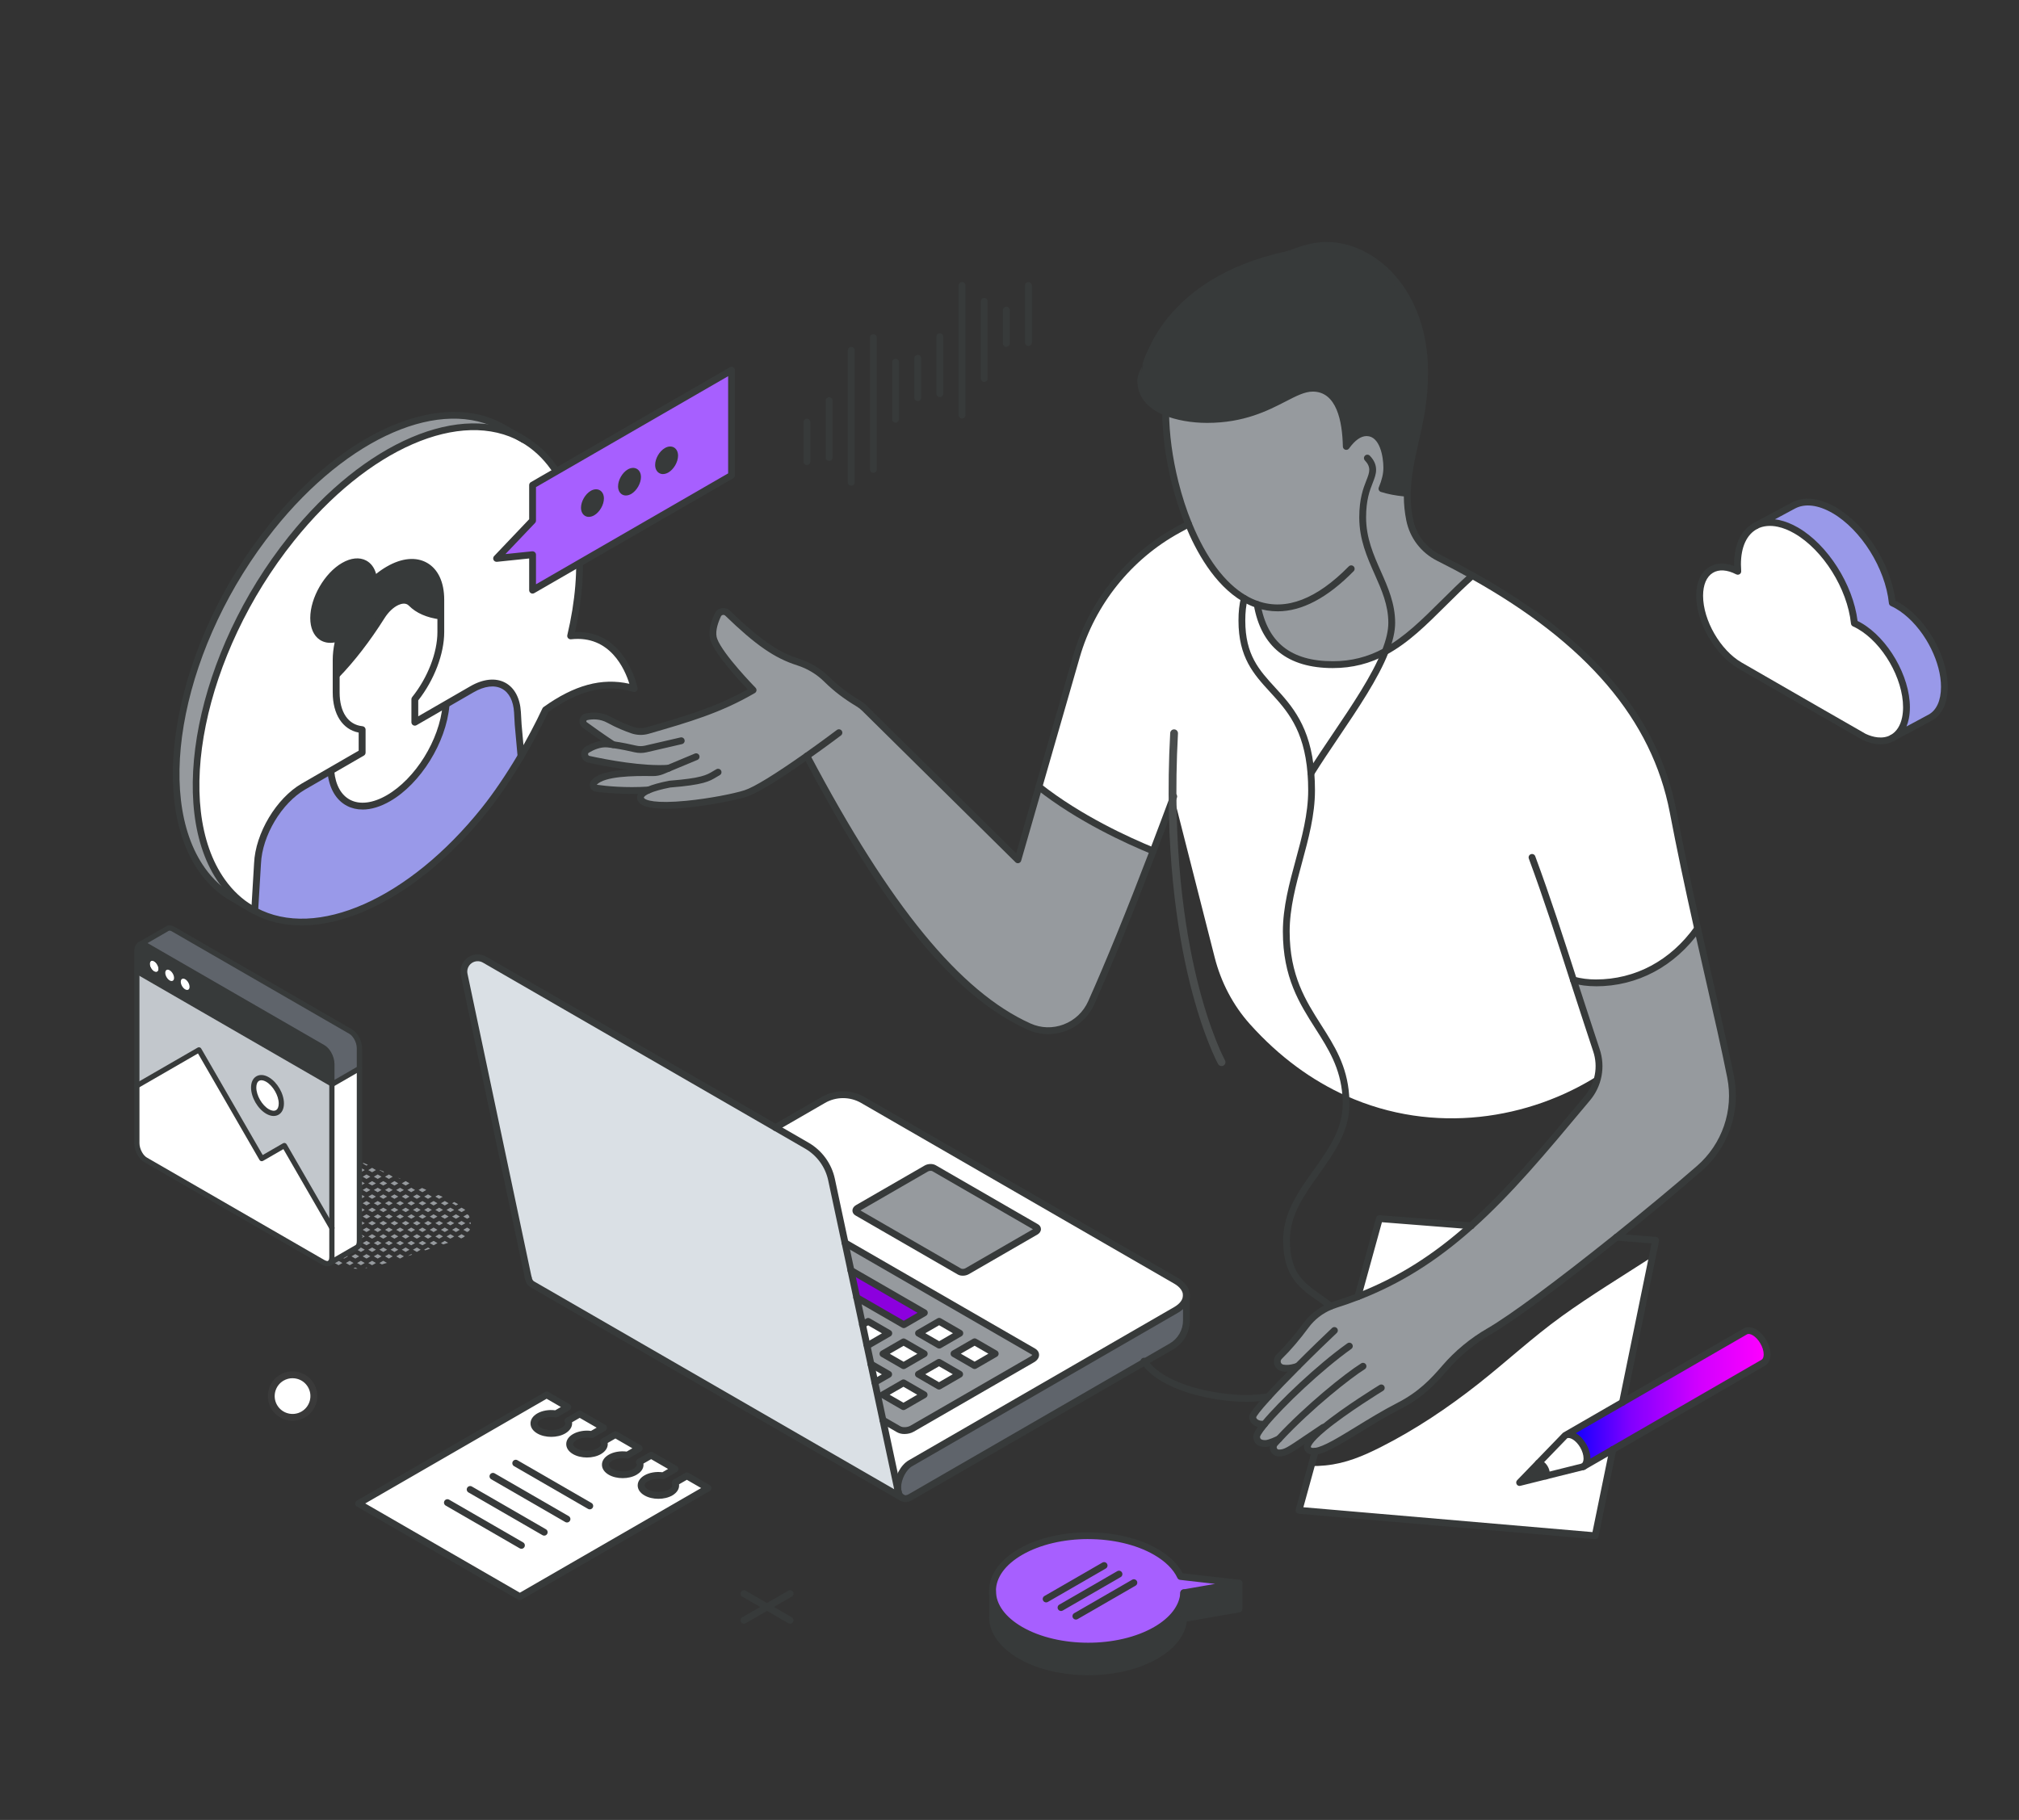 <?xml version="1.0" encoding="UTF-8"?><svg id="Calque_1" xmlns="http://www.w3.org/2000/svg" xmlns:xlink="http://www.w3.org/1999/xlink" viewBox="0 0 851.84 768"><rect x="0" y="0" width="851.84" height="768" fill="#333333" stroke="none"/><defs><style>.cls-1{fill:#a75fff;}.cls-2{fill:#c2c7cc;}.cls-3{fill:#9999e9;}.cls-4{fill:#969a9e;}.cls-5{fill:#8c00de;}.cls-6{fill:#494c4c;}.cls-7{fill:#3a3a3a;}.cls-8{fill:#fff;}.cls-9{fill:#5f646b;}.cls-10{fill:#dae0e5;}.cls-11{fill:#373a3a;}.cls-12{fill:url(#Nouveau_Dregradé_Newtech);}</style><linearGradient id="Nouveau_Dregradé_Newtech" x1="660.39" y1="590.2" x2="745.57" y2="590.2" gradientUnits="userSpaceOnUse"><stop offset="0" stop-color="blue"/><stop offset=".32" stop-color="#8000ff"/><stop offset=".66" stop-color="#d100ff"/><stop offset="1" stop-color="#f0f"/></linearGradient></defs><path class="cls-8" d="M267.58,290.55c-11.17-3.27-22.81-1.47-37.4,8.98-2.89,6.18-6.45,12.93-10.39,19.61l-1.2-13.4-.29-5.18c-.65-11.31-9.05-15.56-19.19-9.71l-24.12,13.92v-9.72c6.55-8.2,10.96-18.95,10.96-28.35v-13.64c0-14.07-9.88-19.78-22.07-12.74-2.17,1.24-4.25,2.81-6.22,4.61-.52-7.22-5.98-9.99-12.64-6.15-7.01,4.04-12.69,13.88-12.69,21.97,0,7.36,4.7,10.74,10.83,8.24-.86,3.23-1.34,6.46-1.34,9.54v13.63c0,9.4,4.4,15.07,10.95,15.7v9.72l-24.74,14.28c-10.34,5.97-18.87,20.25-19.39,32.49l-1.19,19.94c-.34-.18-.68-.37-1.01-.56l-.26-.15c-4.72-2.79-8.92-6.63-12.46-11.59-22.51-31.59-9.45-96.35,29.17-144.63,32.33-40.43,72.34-56.49,97.71-42.1l.24.15c4.83,2.79,9.12,6.68,12.72,11.74,11.98,16.82,13.88,43.03,7.21,71.15,21.79-2.45,26.78,22.13,26.81,22.22Z"/><path class="cls-4" d="M212.43,180.58l8.17,4.71c-25.37-14.39-65.38,1.67-97.71,42.1-38.61,48.28-51.67,113.04-29.17,144.63,3.53,4.96,7.74,8.81,12.46,11.59l-8.15-4.71c-4.83-2.79-9.12-6.68-12.72-11.74-22.51-31.59-9.45-96.35,29.17-144.63,32.44-40.56,72.6-56.6,97.96-41.95Z"/><path class="cls-3" d="M218.59,305.74l1.2,13.4c-4.74,8.03-10.04,15.95-15.4,22.66-32.02,40.03-71.55,56.17-96.95,42.52l1.19-19.94c.52-12.23,9.05-26.52,19.39-32.49l11.39-6.57.17.3c1.28,13.45,11.67,18.51,24.3,11.21,12.57-7.26,22.93-24.22,24.27-39.11l-.23-.41,11.18-6.46c10.14-5.85,18.54-1.6,19.19,9.71l.29,5.18Z"/><path class="cls-8" d="M187.94,297.32l.23.41c-1.34,14.89-11.7,31.85-24.27,39.11-12.63,7.29-23.02,2.23-24.3-11.21l-.17-.3,13.35-7.71v-9.72c-6.55-.63-10.95-6.3-10.95-15.7v-7.23c7.87-8.11,14.42-17.31,19.18-24.85,1.8-2.85,4.18-5.09,6.56-6.15,2.37-1.06,4.53-.85,5.93.58,2.4,2.45,6.26,4.63,12.47,5.43v6.74c0,9.4-4.41,20.15-10.96,28.35v9.72l12.94-7.47Z"/><path class="cls-11" d="M185.96,253.07v6.9c-6.2-.8-10.07-2.98-12.47-5.43-1.4-1.44-3.56-1.64-5.93-.58-2.38,1.06-4.77,3.29-6.56,6.15-4.76,7.53-11.3,16.74-19.18,24.85v-6.4c0-3.09.48-6.31,1.34-9.54-6.13,2.5-10.83-.88-10.83-8.24,0-8.09,5.68-17.93,12.69-21.97,6.66-3.84,12.12-1.08,12.64,6.15,1.97-1.81,4.06-3.37,6.22-4.61,12.19-7.04,22.07-1.33,22.07,12.74Z"/><path class="cls-11" d="M152.97,341.61c-2.36,0-4.56-.51-6.53-1.52-4.69-2.42-7.63-7.51-8.28-14.34-.08-.79.51-1.5,1.3-1.57.79-.08,1.5.51,1.57,1.3.55,5.82,2.94,10.1,6.73,12.05,4.1,2.12,9.58,1.43,15.42-1.94,12.11-7,22.24-23.33,23.56-37.99.07-.79.78-1.37,1.56-1.31.79.07,1.38.77,1.31,1.56-1.4,15.51-12.14,32.81-24.99,40.23-4.07,2.35-8.04,3.54-11.65,3.54Z"/><path class="cls-11" d="M141.82,286.4c-.36,0-.72-.14-1-.41-.57-.55-.58-1.47-.03-2.04,6.54-6.74,12.93-15.02,18.99-24.61,1.94-3.08,4.56-5.52,7.2-6.69,2.91-1.3,5.74-.97,7.55.89,2.61,2.67,6.52,4.35,11.62,5,.79.1,1.35.82,1.25,1.61-.1.79-.83,1.34-1.61,1.25-5.75-.74-10.23-2.71-13.31-5.85-1.3-1.34-3.26-.75-4.32-.28-2.13.95-4.29,2.99-5.93,5.6-6.17,9.76-12.68,18.2-19.36,25.08-.28.29-.66.44-1.03.44Z"/><path class="cls-11" d="M106.17,385.05c-.25,0-.5-.06-.73-.2-4.98-2.94-9.32-6.98-12.9-12-22.82-32.03-9.71-97.69,29.22-146.37,32.04-40.07,72.98-57.52,99.55-42.45.69.39.93,1.27.54,1.96-.39.69-1.27.94-1.96.54-25.31-14.36-64.74,2.81-95.88,41.75-38.18,47.74-51.24,111.84-29.12,142.89,3.34,4.69,7.38,8.45,12.02,11.19.69.4.91,1.29.51,1.97-.27.46-.75.71-1.24.71Z"/><path class="cls-11" d="M127.24,390.52c-7.4,0-14.32-1.6-20.48-4.93-.36-.19-.71-.39-1.06-.59-.69-.4-.92-1.29-.51-1.97.4-.69,1.29-.92,1.97-.51.32.19.64.36.96.54,25.25,13.64,64.38-3.69,95.14-42.15,5.03-6.3,10.32-14.08,15.28-22.49,3.81-6.45,7.38-13.19,10.32-19.49.11-.22.27-.42.47-.56,12.97-9.29,24.55-12.44,36.21-9.82-1.86-6.02-8.11-20.63-24.62-18.78-.46.06-.93-.13-1.24-.48-.31-.35-.43-.83-.32-1.29,6.81-28.69,4.26-54.2-6.99-69.98-3.41-4.78-7.53-8.59-12.27-11.33-.69-.4-.93-1.28-.53-1.97.4-.69,1.28-.93,1.97-.53,5.09,2.94,9.53,7.03,13.17,12.15,11.47,16.1,14.32,41.68,7.89,70.4,20.39-.9,25.8,20.91,26.36,23.48.15.51,0,1.02-.37,1.39-.37.37-.93.48-1.44.33-11.64-3.41-22.71-.77-35.85,8.55-2.95,6.28-6.51,12.98-10.29,19.39-5.04,8.53-10.4,16.43-15.51,22.83-24.29,30.36-53.86,47.81-78.28,47.81Z"/><path class="cls-11" d="M107.45,385.76s-.06,0-.09,0c-.79-.05-1.4-.73-1.35-1.52l1.19-19.94c.54-12.66,9.38-27.45,20.11-33.65l24.02-13.87v-7.64c-6.79-1.32-10.95-7.68-10.95-16.95v-13.63c0-2.38.27-4.88.81-7.46-2.35.43-4.53.05-6.29-1.13-2.58-1.74-4-5-4-9.19,0-8.54,6.02-18.96,13.41-23.22,3.74-2.16,7.35-2.52,10.18-1.02,2.05,1.09,3.49,3.05,4.19,5.65,1.48-1.19,2.99-2.23,4.51-3.1,6.35-3.67,12.41-4.22,17.04-1.55,4.63,2.67,7.19,8.19,7.19,15.53v13.64c0,9.19-4.19,20.2-10.96,28.85v6.72l21.96-12.68c5.46-3.15,10.71-3.68,14.77-1.49,3.9,2.11,6.24,6.5,6.58,12.37l.29,5.18,1.2,13.35s0,.09,0,.13c0,.8-.64,1.45-1.44,1.45s-1.4-.6-1.44-1.36l-1.2-13.36-.29-5.22c-.28-4.83-2.08-8.38-5.07-9.99-3.15-1.7-7.4-1.18-11.96,1.45l-24.12,13.92c-.45.26-1,.26-1.44,0-.45-.26-.72-.73-.72-1.25v-9.72c0-.33.11-.64.32-.9,6.57-8.22,10.65-18.74,10.65-27.45v-13.64c0-6.27-2.04-10.9-5.75-13.04-3.7-2.14-8.73-1.59-14.16,1.55-2.03,1.16-4.03,2.65-5.97,4.43-.41.37-.99.48-1.51.28-.51-.2-.86-.68-.9-1.23-.21-2.9-1.31-5.03-3.1-5.97-1.92-1.02-4.54-.67-7.39.97-6.6,3.8-11.97,13.1-11.97,20.72,0,3.2.97,5.62,2.73,6.8,1.55,1.04,3.72,1.08,6.11.11.51-.21,1.09-.11,1.5.25.41.36.58.92.44,1.45-.86,3.21-1.29,6.29-1.29,9.17v13.63c0,8.35,3.61,13.68,9.65,14.27.74.07,1.3.69,1.3,1.43v9.72c0,.51-.27.99-.72,1.25l-24.74,14.28c-9.96,5.75-18.16,19.5-18.67,31.3l-1.2,19.97c-.05.77-.68,1.35-1.44,1.35Z"/><path class="cls-11" d="M106.44,385.2c-.24,0-.49-.06-.72-.19l-8.41-4.85c-5.09-2.94-9.53-7.03-13.17-12.15-22.82-32.03-9.71-97.69,29.22-146.37,32.19-40.25,73.23-57.64,99.8-42.3l8.41,4.85c.69.4.93,1.28.53,1.97-.4.69-1.28.93-1.97.53l-8.41-4.85c-25.31-14.61-64.83,2.5-96.11,41.61-38.18,47.74-51.24,111.84-29.12,142.89,3.41,4.78,7.53,8.59,12.27,11.33l8.41,4.85c.69.4.93,1.28.53,1.97-.27.46-.75.72-1.25.72Z"/><path class="cls-1" d="M308.65,156.25v44.34l-83.95,48.47v-14.97l-15.18,1.58,15.18-15.95v-14.97l83.95-48.48ZM281.25,198.16c1.87-1.07,3.4-3.71,3.4-5.87s-1.52-3.04-3.4-1.96c-1.87,1.07-3.4,3.71-3.4,5.87s1.52,3.04,3.4,1.96ZM265.6,207.19c1.87-1.09,3.4-3.71,3.4-5.89s-1.52-3.03-3.4-1.96c-1.87,1.09-3.38,3.71-3.38,5.89s1.51,3.03,3.38,1.96ZM249.97,216.22c1.87-1.07,3.4-3.71,3.4-5.87s-1.52-3.04-3.4-1.96c-1.87,1.09-3.4,3.71-3.4,5.87s1.52,3.04,3.4,1.96Z"/><path class="cls-11" d="M284.64,192.28c0,2.16-1.52,4.8-3.4,5.87-1.87,1.09-3.4.2-3.4-1.96s1.52-4.8,3.4-5.87c1.87-1.09,3.4-.2,3.4,1.96Z"/><path class="cls-11" d="M269,201.31c0,2.17-1.52,4.8-3.4,5.89-1.87,1.07-3.38.2-3.38-1.96s1.51-4.8,3.38-5.89c1.87-1.07,3.4-.2,3.4,1.96Z"/><path class="cls-11" d="M253.36,210.34c0,2.16-1.52,4.8-3.4,5.87-1.87,1.09-3.4.2-3.4-1.96s1.52-4.79,3.4-5.87c1.87-1.09,3.4-.2,3.4,1.96Z"/><path class="cls-11" d="M224.7,250.49c-.25,0-.5-.06-.72-.19-.45-.26-.72-.73-.72-1.25v-13.38l-13.59,1.41c-.6.06-1.18-.26-1.44-.8-.27-.54-.17-1.19.25-1.63l14.78-15.54v-14.4c0-.51.27-.99.72-1.25l83.95-48.48c.45-.26,1-.26,1.44,0,.45.26.72.73.72,1.25v44.34c0,.52-.27.99-.72,1.25l-83.95,48.47c-.22.13-.47.19-.72.19ZM224.7,232.64c.35,0,.7.13.96.37.3.27.48.66.48,1.07v12.48l81.07-46.8v-41.01l-81.07,46.81v14.14c0,.37-.14.73-.4.99l-12.48,13.12,11.29-1.17s.1,0,.15,0Z"/><path class="cls-11" d="M248.45,218.12c-.57,0-1.11-.14-1.6-.42-1.09-.63-1.72-1.89-1.72-3.45,0-2.66,1.81-5.78,4.11-7.12,1.35-.78,2.75-.87,3.84-.24,1.09.63,1.72,1.89,1.72,3.45,0,2.67-1.81,5.8-4.12,7.12-.75.43-1.52.65-2.24.65ZM251.48,209.36c-.18,0-.46.08-.79.27-1.43.83-2.68,2.99-2.68,4.63,0,.54.14.87.28.95.13.08.49.03.96-.24,1.43-.82,2.68-2.98,2.68-4.63,0-.54-.14-.87-.28-.95-.04-.02-.09-.03-.16-.03Z"/><path class="cls-11" d="M264.08,209.09c-.57,0-1.12-.14-1.6-.42-1.08-.63-1.71-1.88-1.71-3.44,0-2.67,1.8-5.8,4.1-7.13,1.36-.78,2.76-.86,3.85-.23,1.09.63,1.71,1.88,1.71,3.44,0,2.66-1.81,5.79-4.11,7.13-.76.43-1.52.65-2.24.65ZM267.11,200.33c-.18,0-.46.08-.8.27-1.42.82-2.66,2.99-2.66,4.64,0,.62.18.89.27.94.09.05.42.08.96-.24,1.42-.82,2.67-2.99,2.67-4.64,0-.54-.14-.87-.27-.94-.04-.02-.09-.03-.17-.03Z"/><path class="cls-11" d="M279.73,200.06c-.57,0-1.11-.14-1.6-.42-1.09-.63-1.72-1.89-1.72-3.45,0-2.67,1.81-5.8,4.12-7.12,1.34-.78,2.74-.87,3.83-.24,1.09.63,1.72,1.89,1.72,3.45,0,2.67-1.81,5.8-4.12,7.12-.75.43-1.52.65-2.24.65ZM282.76,191.3c-.18,0-.46.08-.79.27-1.43.82-2.68,2.98-2.68,4.63,0,.54.14.87.28.95.13.08.49.03.96-.24,1.43-.82,2.68-2.98,2.68-4.63,0-.54-.14-.87-.28-.95-.04-.02-.09-.03-.16-.03Z"/><path class="cls-10" d="M198.11,405.29c-1.86,1.35-2.75,3.66-2.27,5.93l27.04,127.98s.01.08.03.1c.28,1.28.87,2.19,1.68,2.65l155.83,89.96c-.67-.47-1.16-1.26-1.42-2.31-.06-.18-.1-.37-.13-.57l-28.04-131.26c-1.29-6.03-5.07-11.22-10.4-14.3l-135.98-78.51c-2-1.15-4.47-1.01-6.34.34Z"/><path class="cls-8" d="M327.2,475.82l13.23,7.64c5.33,3.08,9.11,8.28,10.4,14.3l5.71,26.7,79.45,45.86c1.45.85,1.28,2.3-.4,3.27l-50.74,29.29c-1.67.97-4.19,1.07-5.65.24l-6.68-3.85,6.36,29.76c-.06-.4-.1-.85-.1-1.31,0-3.94,2.4-8.52,5.36-10.22l112.02-64.68c2.94-1.71,4.41-3.94,4.41-6.18s-1.47-4.5-4.41-6.19l-132.08-76.25c-5.17-2.99-11.55-2.99-16.72,0l-20.14,11.62ZM361.65,511.67c-.83-.48-.73-1.31.23-1.87l28.93-16.7c.96-.56,2.4-.61,3.23-.14l43.15,24.92c.82.48.72,1.31-.24,1.86l-28.93,16.72c-.96.56-2.4.61-3.22.13l-43.15-24.9Z"/><path class="cls-4" d="M356.53,524.46l2.48,11.62,30.99,17.89-8.69,5.03-19.85-11.46,2.44,11.45,2.39-1.38,8.71,5.03-8.71,5.03-.61-.35,1.77,8.3,7.49,4.32-5.85,3.37,3.41,15.96,6.68,3.85c1.45.83,3.98.73,5.65-.24l50.74-29.29c1.68-.97,1.86-2.43.4-3.27l-79.45-45.86ZM381.17,593.6l-8.69-5.03,8.71-5.03,8.71,5.03-8.72,5.03ZM381.24,576.31l-8.71-5.03,8.71-5.03,8.71,5.03-8.71,5.03ZM396.18,584.94l-8.69-5.03,8.69-5.02,8.71,5.02-8.71,5.03ZM396.26,567.64l-8.72-5.03,8.71-5.03,8.71,5.03-8.69,5.03ZM411.21,576.27l-8.71-5.03,8.71-5.02,8.69,5.02-8.69,5.03Z"/><polygon class="cls-5" points="359.01 536.09 361.46 547.55 381.31 559.01 390 553.98 359.01 536.09"/><path class="cls-4" d="M361.88,509.8c-.96.56-1.06,1.39-.23,1.87l43.15,24.9c.82.48,2.26.43,3.22-.13l28.93-16.72c.96-.54,1.06-1.38.24-1.86l-43.15-24.92c-.83-.47-2.27-.42-3.23.14l-28.93,16.7Z"/><polygon class="cls-8" points="363.9 559 365.68 567.32 366.29 567.68 374.99 562.65 366.29 557.62 363.9 559"/><polygon class="cls-8" points="367.45 575.62 369.09 583.32 374.94 579.94 367.45 575.62"/><polygon class="cls-8" points="372.48 588.57 381.17 593.6 389.89 588.57 381.18 583.55 372.48 588.57"/><polygon class="cls-8" points="372.53 571.28 381.24 576.31 389.94 571.28 381.24 566.25 372.53 571.28"/><path class="cls-9" d="M378.76,627.72c0,.47.04.91.1,1.31l.13.57c.25,1.05.75,1.84,1.42,2.31l.04.03.18.1c.93.56,2.16.49,3.5-.28l110.11-63.58c3.92-2.26,6.33-6.43,6.33-10.95v-10.59h-.01c0,2.24-1.47,4.47-4.41,6.18l-112.02,64.68c-2.96,1.71-5.36,6.28-5.36,10.22Z"/><path class="cls-8" d="M378.99,629.6l-.13-.57c.03.2.06.39.13.57Z"/><polygon class="cls-8" points="387.49 579.91 396.18 584.94 404.89 579.91 396.18 574.89 387.49 579.91"/><polygon class="cls-8" points="387.54 562.61 396.26 567.64 404.95 562.61 396.25 557.58 387.54 562.61"/><polygon class="cls-8" points="402.5 571.24 411.21 576.27 419.9 571.24 411.21 566.22 402.5 571.24"/><path class="cls-11" d="M380.4,633.35c-.28,0-.57-.08-.82-.26-.95-.66-1.63-1.73-1.98-3.09-.09-.28-.14-.55-.17-.77-.08-.56-.11-1.04-.11-1.52,0-4.47,2.67-9.5,6.08-11.47l112.02-64.68c2.38-1.38,3.69-3.13,3.69-4.93s-1.31-3.57-3.69-4.94l-132.09-76.25c-4.71-2.73-10.56-2.73-15.27,0l-20.14,11.63c-.69.4-1.57.16-1.97-.53-.4-.69-.16-1.57.53-1.97l20.14-11.62c5.6-3.24,12.56-3.24,18.16,0l132.08,76.25c3.31,1.9,5.13,4.54,5.13,7.44s-1.82,5.51-5.13,7.42l-112.02,64.68c-2.51,1.45-4.64,5.56-4.64,8.97,0,.34.03.69.09,1.11,0,.05.03.21.06.28.02.05.03.1.04.15.17.68.46,1.21.84,1.47.65.45.81,1.35.36,2.01-.28.4-.73.62-1.18.62Z"/><path class="cls-11" d="M381.98,633.85c-.75,0-1.46-.19-2.1-.57-.68-.41-.91-1.29-.5-1.97.41-.68,1.29-.91,1.98-.5.66.39,1.56-.01,2.05-.29l110.11-63.58c3.46-2,5.61-5.72,5.61-9.71v-10.97c0-.8.65-1.44,1.44-1.44s1.44.65,1.44,1.44v10.97c0,5.02-2.7,9.69-7.05,12.2l-110.11,63.58c-.97.56-1.94.84-2.85.84Z"/><path class="cls-11" d="M378.99,631.04c-.67,0-1.26-.46-1.41-1.14l-28.16-131.83c-1.2-5.61-4.74-10.48-9.71-13.36l-135.98-78.51c-1.49-.86-3.37-.76-4.78.26-1.4,1.02-2.07,2.77-1.71,4.46l27.04,127.98c.16.78-.33,1.54-1.11,1.7-.78.16-1.54-.33-1.71-1.11l-27.04-127.98c-.59-2.8.52-5.7,2.84-7.39,2.33-1.68,5.43-1.85,7.91-.42l135.98,78.51c5.68,3.28,9.72,8.84,11.09,15.25l28.16,131.83c.17.78-.33,1.54-1.11,1.71-.1.02-.2.03-.3.03Z"/><path class="cls-11" d="M380.61,633.48c-.24,0-.49-.06-.71-.19l-156.05-90.09c-1.18-.68-1.99-1.91-2.36-3.56,0-.03-.01-.06-.02-.08-.19-.72.22-1.48.94-1.72.75-.25,1.57.15,1.83.9.01.04.03.11.05.17,0,.03.02.06.02.09.18.84.54,1.45.99,1.71l156.04,90.08c.69.4.93,1.28.53,1.97-.27.46-.75.72-1.25.72ZM224.19,538.66h0ZM224.18,538.65h0s0,0,0,0Z"/><path class="cls-11" d="M406.22,538.33c-.79,0-1.55-.17-2.14-.52l-43.14-24.9c-.82-.47-1.28-1.22-1.29-2.06,0-.91.55-1.75,1.51-2.3l28.94-16.7c1.4-.81,3.36-.88,4.66-.15l43.16,24.92c.82.48,1.28,1.23,1.27,2.07,0,.91-.56,1.74-1.52,2.29l-28.92,16.71c-.74.43-1.65.64-2.53.64ZM363.03,510.8l42.49,24.53c.32.18,1.2.21,1.78-.13l28.5-16.47-42.47-24.53c-.35-.19-1.25-.18-1.79.14l-28.51,16.46Z"/><path class="cls-11" d="M381.66,605.14c-1.17,0-2.3-.25-3.19-.76l-6.69-3.85c-.69-.4-.93-1.28-.53-1.97.4-.69,1.28-.92,1.97-.53l6.68,3.85c1.02.59,2.98.47,4.2-.24l50.75-29.29c.46-.27.63-.51.66-.6-.02,0-.09-.08-.26-.18l-79.44-45.86c-.69-.4-.93-1.28-.53-1.97.4-.69,1.28-.92,1.97-.53l79.45,45.86c1.09.63,1.7,1.61,1.7,2.68,0,1.19-.77,2.32-2.11,3.09l-50.74,29.29c-1.14.67-2.54,1-3.9,1Z"/><path class="cls-11" d="M411.21,577.71c-.25,0-.5-.06-.72-.19l-8.71-5.03c-.45-.26-.72-.73-.72-1.25s.28-.99.72-1.25l8.71-5.02c.45-.26.99-.26,1.44,0l8.69,5.02c.45.26.72.73.72,1.25,0,.52-.27.99-.72,1.25l-8.69,5.03c-.22.13-.47.19-.72.19ZM405.38,571.24l5.82,3.36,5.81-3.36-5.81-3.35-5.82,3.35Z"/><path class="cls-11" d="M396.18,586.38c-.25,0-.5-.06-.72-.19l-8.69-5.03c-.45-.26-.72-.73-.72-1.25,0-.51.27-.99.72-1.25l8.69-5.02c.45-.26.99-.26,1.44,0l8.71,5.02c.45.26.72.73.72,1.25,0,.52-.27.99-.72,1.25l-8.71,5.03c-.22.13-.47.19-.72.19ZM390.37,579.91l5.81,3.36,5.82-3.36-5.82-3.35-5.81,3.35Z"/><path class="cls-11" d="M381.17,595.04c-.25,0-.5-.06-.72-.19l-8.69-5.03c-.45-.26-.72-.73-.72-1.25s.27-.99.72-1.25l8.71-5.03c.45-.26,1-.26,1.44,0l8.71,5.03c.45.26.72.73.72,1.25s-.27.99-.72,1.25l-8.72,5.03c-.22.13-.47.19-.72.19ZM375.36,588.57l5.81,3.36,5.83-3.37-5.82-3.36-5.83,3.36Z"/><path class="cls-11" d="M396.26,569.08c-.25,0-.5-.06-.72-.19l-8.72-5.03c-.45-.26-.72-.73-.72-1.25s.27-.99.72-1.25l8.71-5.03c.45-.26,1-.26,1.44,0l8.71,5.03c.45.26.72.73.72,1.25s-.27.99-.72,1.25l-8.69,5.03c-.22.13-.47.19-.72.19ZM390.42,562.61l5.83,3.36,5.81-3.36-5.83-3.37-5.82,3.36Z"/><path class="cls-11" d="M381.24,577.75c-.25,0-.5-.06-.72-.19l-8.71-5.03c-.45-.26-.72-.73-.72-1.25s.27-.99.72-1.25l8.71-5.03c.45-.26,1-.26,1.44,0l8.71,5.03c.45.26.72.73.72,1.25s-.27.99-.72,1.25l-8.71,5.03c-.22.13-.47.19-.72.19ZM375.41,571.28l5.82,3.36,5.82-3.36-5.82-3.36-5.82,3.36Z"/><path class="cls-11" d="M369.09,584.76c-.5,0-.98-.26-1.25-.72-.4-.69-.16-1.57.53-1.97l3.69-2.12-5.33-3.07c-.69-.4-.93-1.28-.53-1.97.4-.69,1.28-.92,1.97-.53l7.49,4.32c.45.26.72.73.72,1.25s-.27.99-.72,1.25l-5.85,3.37c-.23.13-.47.19-.72.19Z"/><path class="cls-11" d="M381.31,560.45c-.25,0-.5-.06-.72-.19l-19.85-11.46c-.69-.4-.93-1.28-.53-1.97.4-.69,1.28-.92,1.97-.53l19.13,11.04,5.81-3.36-28.83-16.64c-.69-.4-.93-1.28-.53-1.97.4-.69,1.28-.92,1.97-.53l30.99,17.89c.45.26.72.73.72,1.25,0,.52-.27.99-.72,1.25l-8.69,5.03c-.22.13-.47.19-.72.19Z"/><path class="cls-11" d="M366.29,569.12c-.25,0-.5-.07-.73-.2l-.61-.35c-.69-.4-.92-1.28-.52-1.97.38-.65,1.18-.89,1.85-.58l5.83-3.37-5.83-3.37-1.67.96c-.69.4-1.57.16-1.97-.53-.4-.69-.16-1.57.53-1.97l2.39-1.38c.45-.26.99-.26,1.44,0l8.71,5.03c.45.26.72.73.72,1.25s-.27.99-.72,1.25l-8.71,5.03c-.22.13-.47.19-.72.19Z"/><g id="speech_bubble"><polygon class="cls-11" points="522.76 668.07 522.76 678.94 499.43 683.01 499.43 672.14 522.76 668.07"/><path class="cls-1" d="M522.76,668.07l-23.33,4.07c-.33,5.69-4.25,11.33-11.78,15.68-15.76,9.1-41.32,9.1-57.08,0-7.88-4.55-11.82-10.51-11.82-16.47,0-5.97,3.95-11.92,11.82-16.48,15.76-9.1,41.31-9.1,57.07,0,5.17,2.98,8.64,6.58,10.41,10.38l24.7,2.82Z"/><path class="cls-11" d="M499.43,672.14v10.87c-.33,5.69-4.25,11.33-11.78,15.68-15.76,9.1-41.32,9.1-57.08,0-7.88-4.55-11.82-10.51-11.82-16.47v-10.87c0,5.96,3.94,11.92,11.82,16.47,15.76,9.1,41.31,9.1,57.08,0,7.53-4.35,11.45-9.98,11.78-15.68Z"/><path class="cls-11" d="M459.11,696.06c-10.6,0-21.19-2.33-29.26-6.99-8.09-4.67-12.55-10.96-12.54-17.72,0-6.75,4.46-13.05,12.54-17.73,16.14-9.32,42.39-9.31,58.51,0,4.93,2.85,8.59,6.39,10.63,10.29l23.92,2.73c.71.08,1.26.67,1.28,1.39.02.72-.49,1.34-1.19,1.46l-22.25,3.88c-.81,5.99-5.16,11.52-12.39,15.69-8.07,4.66-18.67,6.98-29.26,6.99ZM459.11,649.47c-10.07,0-20.14,2.21-27.81,6.64-7.16,4.14-11.1,9.55-11.1,15.23,0,5.68,3.94,11.09,11.1,15.23,15.33,8.85,40.29,8.86,55.64,0,6.82-3.94,10.74-9.09,11.06-14.51.04-.67.53-1.22,1.19-1.33l13.48-2.35-14.77-1.69c-.5-.06-.93-.37-1.14-.82-1.7-3.65-5.1-7.01-9.83-9.74-7.67-4.43-17.74-6.65-27.82-6.65Z"/><path class="cls-11" d="M441.38,676.19c-.5,0-.98-.26-1.25-.72-.4-.69-.16-1.57.53-1.97l24.45-14.11c.69-.4,1.57-.16,1.97.53.4.69.16,1.57-.53,1.97l-24.45,14.11c-.23.13-.47.19-.72.19Z"/><path class="cls-11" d="M447.66,679.82c-.5,0-.98-.26-1.25-.72-.4-.69-.16-1.57.53-1.97l24.45-14.12c.69-.4,1.57-.16,1.97.53.4.69.16,1.57-.53,1.97l-24.45,14.12c-.23.13-.47.19-.72.19Z"/><path class="cls-11" d="M453.93,683.44c-.5,0-.98-.26-1.25-.72-.4-.69-.16-1.57.53-1.97l24.46-14.12c.69-.4,1.57-.16,1.97.53.4.69.16,1.57-.53,1.97l-24.46,14.12c-.23.13-.47.19-.72.19Z"/><path class="cls-11" d="M459.11,706.92c-10.6,0-21.19-2.33-29.26-6.99-8.09-4.67-12.54-10.96-12.54-17.72v-10.87c0-.8.64-1.44,1.44-1.44s1.44.65,1.44,1.44v10.87c0,5.69,3.94,11.09,11.1,15.23,15.34,8.86,40.29,8.86,55.64,0,6.82-3.94,10.74-9.09,11.06-14.51.04-.67.53-1.22,1.19-1.33l22.13-3.86v-9.66c0-.8.65-1.44,1.44-1.44s1.44.65,1.44,1.44v10.87c0,.7-.5,1.3-1.19,1.42l-22.25,3.88c-.81,5.99-5.16,11.52-12.39,15.69-8.07,4.66-18.67,6.99-29.26,6.99Z"/><path class="cls-11" d="M499.43,684.45c-.8,0-1.44-.65-1.44-1.44v-10.87c0-.8.65-1.44,1.44-1.44s1.44.65,1.44,1.44v10.87c0,.8-.65,1.44-1.44,1.44Z"/></g><g id="note"><path class="cls-8" d="M298.69,627.94l-79.37,45.83-68.03-39.28,79.37-45.82,8.91,5.14-4.98,2.88c-2.46-.4-5.21-.04-7.14,1.07-2.85,1.65-2.85,4.31,0,5.96,2.85,1.65,7.47,1.65,10.31,0,1.93-1.12,2.73-2.79,1.86-4.13l4.98-2.88,10.04,5.79-4.99,2.88c-2.37-.47-5.2-.04-7.14,1.07-2.85,1.65-2.85,4.31,0,5.96,2.85,1.65,7.47,1.65,10.31,0,1.94-1.12,2.65-2.73,1.87-4.13l4.98-2.88,10.03,5.79-4.98,2.88c-2.46-.4-5.21-.04-7.14,1.07-2.85,1.65-2.85,4.31,0,5.96,2.85,1.65,7.47,1.65,10.31,0,1.93-1.12,2.7-2.73,1.86-4.13l4.99-2.88,10.03,5.79-4.98,2.88c-2.46-.4-5.21-.04-7.14,1.07-2.85,1.65-2.85,4.31,0,5.96,2.85,1.65,7.47,1.65,10.31,0,1.93-1.12,2.55-2.71,1.86-4.13l4.98-2.88,8.91,5.14Z"/><path class="cls-11" d="M219.32,675.21c-.25,0-.5-.06-.72-.19l-68.03-39.28c-.45-.26-.72-.73-.72-1.25s.27-.99.72-1.25l79.37-45.82c.45-.26.99-.26,1.44,0l8.91,5.14c.45.26.72.73.72,1.25,0,.51-.27.99-.72,1.25l-4.98,2.88c-.29.17-.62.23-.95.18-2.23-.36-4.6-.02-6.19.89-.9.52-1.42,1.15-1.42,1.73s.52,1.21,1.42,1.73c2.41,1.39,6.47,1.39,8.87,0,.8-.46,1.35-1.04,1.47-1.55.05-.2.02-.37-.1-.54-.22-.33-.29-.74-.19-1.12.09-.38.34-.71.68-.91l4.98-2.88c.45-.26.99-.26,1.44,0l10.04,5.79c.45.26.72.73.72,1.25s-.27.99-.72,1.25l-4.99,2.88c-.3.18-.66.23-1,.17-2.03-.4-4.5-.04-6.15.9-.9.52-1.41,1.15-1.41,1.73s.52,1.21,1.42,1.73c2.4,1.39,6.47,1.39,8.87,0,.32-.19,1.9-1.16,1.33-2.18-.39-.69-.15-1.56.54-1.95l4.98-2.88c.45-.26,1-.26,1.44,0l10.03,5.79c.45.26.72.73.72,1.25,0,.52-.27.99-.72,1.25l-4.98,2.88c-.29.17-.62.23-.95.18-2.23-.37-4.6-.02-6.19.89-.9.52-1.41,1.15-1.41,1.73s.52,1.21,1.42,1.73c2.4,1.39,6.47,1.39,8.87,0,.78-.45,1.33-1.02,1.45-1.51.06-.22.02-.42-.1-.63-.2-.33-.26-.73-.16-1.1.1-.38.34-.7.68-.89l4.99-2.88c.45-.26.99-.26,1.44,0l10.03,5.79c.45.26.72.73.72,1.25,0,.51-.27.99-.72,1.25l-4.98,2.88c-.29.17-.63.23-.95.18-2.23-.37-4.6-.02-6.19.89-.9.52-1.42,1.15-1.42,1.73,0,.58.52,1.21,1.42,1.73,2.41,1.39,6.47,1.39,8.87,0,.56-.32,1.8-1.19,1.29-2.25-.33-.68-.08-1.5.57-1.88l4.98-2.88c.45-.26.99-.26,1.44,0l8.91,5.14c.45.26.72.73.72,1.25s-.27.99-.72,1.25l-79.37,45.83c-.22.13-.47.19-.72.19ZM154.18,634.49l65.15,37.61,76.49-44.16-6.03-3.48-3.29,1.9c.22,1.77-.8,3.51-2.83,4.69-3.3,1.91-8.46,1.91-11.76,0-1.84-1.06-2.86-2.56-2.86-4.23,0-1.66,1.02-3.16,2.86-4.23,2.05-1.18,4.84-1.66,7.57-1.32l2.39-1.39-7.15-4.13-3.25,1.87c.07.47.04.95-.08,1.43-.33,1.28-1.3,2.41-2.8,3.28-3.3,1.91-8.46,1.91-11.76,0-1.84-1.07-2.86-2.57-2.86-4.23s1.01-3.16,2.86-4.23c2.05-1.18,4.85-1.66,7.58-1.32l2.39-1.39-7.15-4.13-3.26,1.88c.24,1.74-.8,3.51-2.87,4.71-3.29,1.91-8.46,1.91-11.76,0-1.84-1.07-2.86-2.57-2.86-4.23s1.01-3.16,2.86-4.23c2.09-1.2,5.02-1.7,7.59-1.33l2.38-1.38-7.15-4.13-3.23,1.86c.06.44.04.89-.07,1.35-.31,1.3-1.31,2.5-2.83,3.38-3.3,1.91-8.46,1.91-11.76,0-1.84-1.06-2.86-2.57-2.86-4.23s1.02-3.16,2.86-4.23c2.04-1.18,4.84-1.66,7.57-1.32l2.39-1.39-6.03-3.48-76.49,44.16Z"/><path class="cls-11" d="M248.83,636.93c-.24,0-.49-.06-.72-.19l-31.23-18.04c-.69-.4-.93-1.28-.53-1.97.4-.69,1.28-.93,1.97-.53l31.23,18.04c.69.4.93,1.28.53,1.97-.27.46-.75.72-1.25.72Z"/><path class="cls-11" d="M239.22,642.47c-.24,0-.49-.06-.72-.19l-31.24-18.04c-.69-.4-.93-1.28-.53-1.97.4-.69,1.28-.92,1.97-.53l31.24,18.04c.69.4.93,1.28.53,1.97-.27.46-.75.72-1.25.72Z"/><path class="cls-11" d="M229.61,648.02c-.24,0-.49-.06-.72-.19l-31.24-18.04c-.69-.4-.93-1.28-.53-1.97.4-.69,1.28-.93,1.97-.53l31.24,18.04c.69.4.93,1.28.53,1.97-.27.46-.75.72-1.25.72Z"/><path class="cls-11" d="M220,653.57c-.24,0-.49-.06-.72-.19l-31.23-18.04c-.69-.4-.93-1.28-.53-1.97.4-.69,1.28-.92,1.97-.53l31.23,18.04c.69.4.93,1.28.53,1.97-.27.46-.75.72-1.25.72Z"/></g><path class="cls-3" d="M820.07,285.74c.19,1.4.29,2.79.29,4.15,0,6.47-2.32,10.98-6.07,12.98l-15.87,8.53c2.74-1.52,4.7-4.4,5.52-8.42.28-1.37.43-2.87.43-4.5,0-12.65-8.87-28.06-19.83-34.36-.73-.42-1.44-.78-2.15-1.11-1.54-14.97-11.95-31.87-24.56-39.15-2.57-1.48-5.05-2.46-7.37-2.96-3.61-.8-6.87-.44-9.57.92l15.74-8.45c4.45-2.39,10.51-1.95,17.2,1.92,12.61,7.28,23.01,24.18,24.55,39.15.71.32,1.42.69,2.15,1.11,5.13,2.95,9.8,7.89,13.31,13.61,3.2,5.2,5.45,11.03,6.23,16.61Z"/><path class="cls-8" d="M804.37,298.47c0,1.63-.15,3.14-.43,4.5-.82,4.02-2.78,6.9-5.52,8.42l-.11.05c-1.8.97-3.93,1.36-6.29,1.11-1.74-.18-3.59-.71-5.53-1.61-.64-.3-1.3-.64-1.95-1.02l-50.45-29.12c-9.38-5.42-16.99-18.6-16.99-29.43s7.1-14.93,16.06-10.32c0,0,.02.01.03.01,0-.07-.01-.14-.02-.22-.06-.91-.11-1.81-.11-2.71,0-8.07,2.9-13.7,7.57-16.2l.25-.14c2.7-1.36,5.95-1.71,9.57-.92,2.33.5,4.8,1.48,7.37,2.96,12.61,7.28,23.02,24.18,24.56,39.15.71.32,1.43.69,2.15,1.11,10.96,6.31,19.83,21.71,19.83,34.36Z"/><path class="cls-11" d="M793.42,314.08c-.51,0-1.03-.03-1.55-.08-1.91-.2-3.93-.78-5.98-1.74-.65-.3-40.36-23.19-52.52-30.2-9.76-5.64-17.71-19.4-17.71-30.68,0-5.66,1.95-9.97,5.5-12.13,2.9-1.77,6.56-1.91,10.48-.44,0-.23,0-.45,0-.66,0-8.39,2.96-14.59,8.33-17.47l.23-.13c.7-.38,1.57-.13,1.96.57.38.7.13,1.57-.57,1.96l-.25.14c-4.4,2.36-6.82,7.66-6.82,14.94,0,.76.03,1.59.1,2.61v.12c.06.41-.06.83-.33,1.15-.43.49-1.18.63-1.78.32-3.8-1.97-7.3-2.18-9.84-.63-2.65,1.62-4.12,5.05-4.12,9.67,0,10.36,7.3,23,16.27,28.18,17.65,10.17,51.3,29.56,52.33,30.1,1.72.8,3.43,1.3,5.03,1.47,2.05.22,3.89-.1,5.46-.94l.17-.09c.72-.34,1.58-.04,1.92.68.34.72.04,1.58-.68,1.92l-.11.05c-1.62.88-3.48,1.33-5.51,1.33Z"/><path class="cls-11" d="M798.42,312.84c-.51,0-1-.27-1.27-.75-.38-.7-.13-1.57.57-1.95,2.43-1.35,4.09-3.92,4.81-7.45.26-1.31.4-2.73.4-4.22,0-12.2-8.57-27.05-19.11-33.11-.64-.37-1.31-.71-2.04-1.04-.46-.21-.78-.65-.83-1.16-1.52-14.72-11.77-31.08-23.85-38.05-2.4-1.38-4.74-2.33-6.96-2.8-3.21-.71-6.18-.43-8.62.79-.71.35-1.56.08-1.93-.62-.36-.7-.1-1.56.6-1.93l15.74-8.45c5.1-2.74,11.7-2.05,18.6,1.94,12.58,7.26,23.29,24.1,25.17,39.44.5.25,1,.52,1.52.82,5.14,2.96,10.05,7.97,13.82,14.1,3.37,5.46,5.65,11.55,6.43,17.16.2,1.46.3,2.92.3,4.34,0,6.83-2.42,11.9-6.83,14.25l-15.87,8.53c-.22.12-.45.17-.68.17ZM783.73,262.04c.53.26,1.04.53,1.53.81,11.33,6.52,20.55,22.5,20.55,35.61,0,1.68-.15,3.29-.45,4.79-.24,1.19-.58,2.3-1,3.32l9.26-4.98c3.42-1.83,5.31-5.99,5.31-11.71,0-1.29-.09-2.62-.28-3.95-.73-5.22-2.87-10.92-6.03-16.05-3.53-5.74-8.08-10.39-12.81-13.12-.7-.4-1.36-.74-2.02-1.04-.47-.21-.79-.66-.84-1.17-1.51-14.72-11.76-31.07-23.84-38.05-6-3.47-11.61-4.14-15.8-1.89l-8.45,4.54c.63.07,1.26.18,1.9.32,2.5.54,5.12,1.59,7.79,3.12,12.58,7.26,23.29,24.1,25.18,39.44Z"/><path class="cls-12" d="M745.57,571.55c0,1.72-.61,2.93-1.59,3.49l-75.98,43.87c.97-.56,1.58-1.77,1.58-3.49,0-3.43-2.41-7.61-5.38-9.33-1.49-.86-2.83-.94-3.81-.38l75.98-43.87c.98-.57,2.33-.49,3.82.37,2.98,1.72,5.38,5.89,5.38,9.33Z"/><path class="cls-4" d="M558.46,602.55l-.18-.21c-13.63,9.08-15.26,10.81-18.66,10.81-.02,0-.04,0-.06,0-2.07,0-3.13-2.49-1.74-4.02.58-.64,1.17-1.28,1.77-1.93-2.25,1.09-4.47,1.95-5.74,1.95-2.19,0-3.66-.82-3.66-2.98,0-.81,1.22-2.69,3.32-5.22-.31.06-.6.09-.87.09-2.1,0-4.12-1.12-4.12-3.08,0-.96,2.7-4.27,6.67-8.61,3.46-3.78,7.89-8.34,12.33-12.8-1.6.54-3.15.88-4.49.88-.64,0-1.24-.05-1.79-.14-2.3-.37-3.14-3.21-1.48-4.84,4.17-4.08,7.94-8.65,11.19-13.08,2.68-3.64,6.33-6.42,10.49-8.13.7-.29,1.41-.55,2.14-.77,3.19-1,6.29-2.09,9.29-3.25,18.56-7.17,33.73-17.34,47.8-29.92,16.66-14.9,31.76-33.19,49.06-53.89,2.33-2.78,3.85-6.07,4.51-9.52.67-3.5.45-7.17-.73-10.66,0,0-6.53-19.8-9.7-29.67,3.02.83,6.21,1.22,9.46,1.22,16,0,31.77-7.29,42.95-22.94,5.34,23.84,10.37,44.8,13.93,62.68,2.85,14.29-2.21,28.99-13.2,38.55-9.58,8.33-22.14,18.76-34.96,29.04-21.32,17.08-43.37,33.75-53.72,39.71-7.02,4.03-13.4,9.29-18.67,15.43-4.71,5.48-9.93,11.22-19.48,16.11-14.93,7.66-28.74,18.33-35.24,19.08-1.32.15-2.34-.11-3-.88-1.33-1.56,1.82-5.06,6.55-8.99Z"/><path class="cls-8" d="M663.84,413.53c3.17,9.88,9.7,29.67,9.7,29.67,1.18,3.49,1.4,7.16.73,10.66-28.75,18.31-69.09,25.34-106.44,8.51-1.87-26.9-25.12-34.55-25.12-69.25,0-20.23,10.68-39.24,10.68-59.57,0-2.59-.1-5-.28-7.27,10.15-16.34,25.23-35.75,31.35-51.37,13.28-7.18,23.39-20.17,36.77-32.04,40.25,22.47,75.88,53.59,84.71,99.69,3.36,17.56,6.91,34,10.32,49.26-11.18,15.65-26.95,22.94-42.95,22.94-3.26,0-6.45-.39-9.46-1.22Z"/><path class="cls-8" d="M658.93,555.45c-12.35,8.89-23.44,19.25-35.39,28.65-12.73,10.01-26.29,19.11-40.75,26.44-7.65,3.88-14.97,7-23.58,7.85-2.05.2-4.05.29-6.02.27l-5.14,18.67,124.97,10.75,7.45-36.37-12.47,7.2-26.85,6.7,19.24-19.89,24.16-13.95,12.56-61.4s-.08.05-.12.08c-12.75,8.24-25.74,16.12-38.06,24.99Z"/><path class="cls-8" d="M669.58,615.43c0,1.71-.6,2.92-1.58,3.49l-15.84,3.95c.17-.27.27-.64.27-1.09,0-1.48-1.04-3.26-2.31-4-.39-.23-.76-.32-1.08-.31l11.36-11.74c.97-.56,2.32-.48,3.81.38,2.97,1.72,5.38,5.89,5.38,9.33Z"/><path class="cls-11" d="M652.43,621.78c0,.45-.1.82-.27,1.09l-11.01,2.75,7.88-8.15c.32-.01.7.09,1.08.31,1.28.74,2.31,2.53,2.31,4Z"/><path class="cls-8" d="M581.98,514.23l38.72,3.04c-14.07,12.58-29.25,22.75-47.8,29.92l9.09-32.96Z"/><path class="cls-4" d="M530.42,255.07c-1.87-.64-3.68-1.48-5.42-2.51-9.97-5.86-17.92-17.67-23.54-31.43-2.29-5.6-4.19-11.51-5.68-17.49-2.55-10.2-3.92-20.56-3.98-29.73,5.42,2.25,12.03,3.1,17.49,3.1,24.78,0,34.93-13.21,44.6-13.21,11.11,0,13.91,13.27,14.14,24.59,2.37-3.29,5.28-5.82,8.58-5.82,6.37,0,8.52,8.5,8.52,14.79,0,3.1-.85,6.02-2.04,8.85,3.41,1.08,7.06,1.66,10.69,1.95-.01.45-.01.91-.01,1.37,0,3.25.34,6.49.98,9.7,1.38,7,5.93,12.95,12.31,16.15,4.77,2.39,9.5,4.88,14.18,7.49-13.38,11.88-23.48,24.86-36.77,32.04-6.39,3.46-13.52,5.57-22.11,5.57-19.13,0-29.07-9.04-31.93-25.41Z"/><path class="cls-11" d="M601.09,157.06c0,21.66-6.97,33.95-7.32,51.09-3.63-.29-7.28-.87-10.69-1.95,1.19-2.83,2.04-5.75,2.04-8.85,0-6.29-2.15-14.79-8.52-14.79-3.3,0-6.21,2.54-8.58,5.82-.23-11.32-3.03-24.59-14.14-24.59-9.67,0-19.82,13.21-44.6,13.21-5.46,0-12.07-.85-17.49-3.1-5.95-2.47-10.48-6.63-10.48-13.21,0-13.14,15.48-51.25,78.14-57.17,20.2-1.91,41.64,19.81,41.64,53.53Z"/><path class="cls-8" d="M584.46,274.91c-6.12,15.62-21.2,35.03-31.35,51.37-2.98-37.43-29.13-33.52-29.13-64.38,0-4.07.43-6.98,1.01-9.34,1.75,1.03,3.56,1.87,5.42,2.51,2.87,16.37,12.8,25.41,31.93,25.41,8.58,0,15.71-2.12,22.11-5.57Z"/><path class="cls-8" d="M495.19,336.1c-2.53,6.82-5.47,14.66-8.66,23.01-11.08-4.53-31.36-13.82-48.19-27.12l15.83-54.96c6.58-22.84,22.02-42.1,42.88-53.49l4.41-2.4c5.62,13.76,13.57,25.57,23.54,31.43-.58,2.36-1.01,5.27-1.01,9.34,0,30.86,26.13,26.95,29.13,64.38.18,2.27.28,4.68.28,7.27,0,20.33-10.68,39.34-10.68,59.57,0,34.7,23.24,42.36,25.12,69.25-14.18-6.39-27.93-16.22-40.46-30.18-7.19-8.02-12.23-17.74-14.89-28.18l-17.29-67.92Z"/><path class="cls-4" d="M340.42,319.03c-9.22,6.51-20.65,14.14-25.86,15.81-9.45,3.03-41.89,8.2-44.21,2.32-.58-1.47.84-2.72,3.29-3.79-9.88.63-18.3-.23-22.05-.72-.55-.07-1.02-.45-1.2-.97-.19-.53-.07-1.11.32-1.52,3.2-3.4,11.9-4.32,24.7-4.11,1.39.02,2.74-.23,4.02-.77l2.65-1.11c-11.04.73-26.18-2.15-33.68-3.79-1.92-.42-2.37-2.99-.69-4,2.37-1.43,5.55-2.77,8.78-2.42.73.08,1.46.17,2.2.28-4.9-3.25-9.25-6.36-11.95-8.33-1.34-.98-.89-3.07.73-3.43,2.5-.55,6.01-.68,9.58,1.3,3.63,2.01,7.19,3.42,9.69,4.29,2.14.74,4.44.81,6.61.18,17.44-5.04,30.28-8.79,44.41-17.04,0,0-13.92-14.18-16.51-21.18-1.13-3.06,0-7.01,1.61-10.5.35-.76,1.05-1.31,1.88-1.46.83-.15,1.67.11,2.28.69,13.66,13.19,21.32,17.93,29.77,20.62,4.47,1.43,8.58,3.89,11.93,7.17,4.01,3.94,7.92,6.96,13.43,10.29.96.58,1.85,1.28,2.65,2.07l64.65,63.89,8.88-30.84c16.83,13.3,37.11,22.59,48.19,27.12-7.9,20.67-17.38,44.5-26.1,64-4.48,10.03-16.25,14.62-26.26,10.1-32.63-14.73-62.43-54.88-93.75-114.17Z"/><path class="cls-11" d="M652.16,624.31c-.26,0-.53-.07-.76-.22-.67-.42-.88-1.31-.46-1.99.01-.02.05-.13.05-.32,0-.96-.76-2.27-1.59-2.75-.17-.1-.27-.12-.31-.12h-.03c-.78,0-1.43-.62-1.45-1.4-.02-.79.58-1.45,1.37-1.48.62-.02,1.25.15,1.86.51,1.73,1,3.03,3.26,3.03,5.25,0,.7-.17,1.34-.49,1.85-.27.44-.74.68-1.22.68Z"/><path class="cls-11" d="M668,620.35c-.5,0-.98-.26-1.25-.72-.4-.69-.16-1.57.53-1.97l12.47-7.2c.69-.4,1.57-.16,1.97.53.4.69.16,1.57-.53,1.97l-12.47,7.2c-.23.13-.48.19-.72.19Z"/><path class="cls-11" d="M641.15,627.06c-.51,0-.99-.27-1.25-.72-.32-.56-.24-1.26.21-1.72l19.21-19.87c.09-.1.2-.19.32-.26h.02s75.98-43.88,75.98-43.88c1.48-.86,3.35-.73,5.26.37,3.42,1.98,6.1,6.62,6.1,10.57,0,2.18-.84,3.91-2.32,4.74l-63.5,36.66c-.69.4-1.57.16-1.97-.53-.4-.69-.16-1.57.53-1.97l63.51-36.67c.55-.32.87-1.13.87-2.25,0-2.92-2.14-6.62-4.66-8.08-.96-.55-1.83-.69-2.37-.37l-72.24,41.71.06.04c3.43,1.98,6.11,6.63,6.11,10.58,0,2.16-.84,3.89-2.3,4.73-.12.07-.24.12-.37.15l-26.85,6.7c-.12.03-.23.04-.35.04ZM661.25,606.9l-15.57,16.1,21.72-5.42c.46-.37.72-1.14.72-2.15,0-2.92-2.14-6.62-4.66-8.08-.88-.5-1.67-.66-2.22-.45Z"/><path class="cls-11" d="M442.24,436.39c-2.95,0-5.89-.63-8.66-1.87-30.67-13.84-59.8-49.25-94.43-114.81-.37-.7-.1-1.58.6-1.95.71-.37,1.58-.1,1.95.6,33.85,64.08,63.43,100.16,93.07,113.53,4.45,2.01,9.42,2.15,14,.41,4.65-1.77,8.32-5.24,10.35-9.78,7.4-16.55,16.17-38.06,26.07-63.93,2.85-7.46,5.76-15.19,8.66-22.99.28-.75,1.11-1.13,1.85-.85.75.28,1.13,1.11.85,1.85-2.89,7.81-5.81,15.55-8.67,23.02-9.91,25.92-18.71,47.48-26.13,64.08-2.35,5.25-6.59,9.26-11.96,11.3-2.46.93-5.01,1.4-7.55,1.4Z"/><path class="cls-11" d="M486.53,360.55c-.18,0-.37-.03-.54-.11-10.8-4.41-31.46-13.83-48.54-27.32-.62-.49-.73-1.4-.24-2.02.49-.62,1.4-.73,2.02-.24,16.81,13.28,37.19,22.56,47.84,26.92.74.3,1.09,1.14.79,1.88-.23.56-.77.9-1.33.9Z"/><path class="cls-11" d="M281.05,341.29c-6.18,0-11-.94-12.04-3.6-.6-1.51-.38-3.72,4.06-5.64,2.17-.94,5.28-1.81,9.24-2.58.05-.01.11-.02.16-.02,13.5-1.07,15.71-2.41,18.28-3.97.48-.29.97-.59,1.53-.89.7-.38,1.57-.12,1.95.58.38.7.12,1.57-.58,1.95-.52.28-.97.56-1.41.82-2.87,1.75-5.35,3.26-19.47,4.38-3.72.73-6.61,1.54-8.57,2.39-1.84.8-2.66,1.58-2.52,1.93.4,1.01,4.66,2.58,17.95,1.28,9.58-.94,19.97-2.99,24.48-4.44,4.03-1.29,12.84-6.69,25.47-15.61,7.4-5.23,13.44-9.79,13.5-9.83.63-.48,1.54-.36,2.02.28.48.64.35,1.54-.28,2.02-.06.05-6.14,4.64-13.58,9.89-13.05,9.22-21.88,14.6-26.25,16-4.62,1.48-21.88,5.07-33.94,5.07Z"/><path class="cls-11" d="M266.49,335.04c-6.63,0-12.03-.55-15.09-.96-1.1-.14-2-.88-2.37-1.92-.37-1.04-.13-2.18.62-2.99,3.24-3.44,10.95-4.8,25.77-4.56,1.18.02,2.35-.2,3.44-.65l14.28-5.96c.73-.31,1.58.04,1.89.77.31.73-.04,1.58-.77,1.89l-14.28,5.96c-1.46.61-3,.89-4.6.88-8.53-.15-20.26.08-23.62,3.65,4.03.6,12.19,1.39,21.8.78.78-.05,1.48.55,1.53,1.35.05.79-.55,1.48-1.35,1.53-2.53.16-4.96.23-7.24.23Z"/><path class="cls-11" d="M278.33,325.75c-10.5,0-23.16-2.39-30.25-3.94-1.46-.32-2.57-1.49-2.81-2.97-.24-1.47.42-2.91,1.69-3.68,3.38-2.03,6.73-2.94,9.68-2.62.74.08,1.5.18,2.25.28,3.61.51,7.16,1.28,9.5,1.82,1.25.29,2.53.29,3.79,0l14.92-3.45c.77-.18,1.55.3,1.73,1.08.18.78-.3,1.55-1.08,1.73l-14.92,3.45c-1.7.39-3.42.39-5.1,0-2.29-.54-5.75-1.28-9.25-1.78-.72-.1-1.44-.2-2.15-.27-2.94-.31-5.91,1.04-7.88,2.23-.36.22-.36.56-.33.74.03.15.13.52.59.62,7.82,1.71,22.55,4.46,33.28,3.76.8-.06,1.48.55,1.53,1.34.05.79-.55,1.48-1.34,1.53-1.24.08-2.52.12-3.84.12Z"/><path class="cls-11" d="M429.45,364.27c-.37,0-.74-.15-1.01-.42l-64.65-63.89c-.73-.72-1.53-1.35-2.39-1.86-5.56-3.36-9.53-6.4-13.7-10.5-3.17-3.11-7.09-5.47-11.36-6.83-9.51-3.03-17.45-8.51-30.34-20.96-.27-.26-.65-.38-1.02-.31-.37.07-.68.31-.83.65-1.84,3.95-2.38,7.2-1.57,9.39,2.45,6.63,16.05,20.53,16.19,20.67.31.32.46.76.4,1.2-.06.44-.32.83-.7,1.05-14.4,8.41-27.79,12.28-44.74,17.18-2.46.71-5.04.64-7.48-.21-2.43-.84-6.12-2.29-9.92-4.39-3.24-1.8-6.45-1.62-8.57-1.15-.27.06-.35.27-.38.38-.03.14-.02.33.19.48,2.75,2.01,7.05,5.08,11.9,8.29.66.44.84,1.33.41,2-.44.66-1.33.84-2,.41-4.9-3.24-9.23-6.34-12.01-8.37-1.08-.79-1.58-2.09-1.31-3.39.27-1.32,1.26-2.32,2.58-2.61,2.61-.57,6.56-.79,10.59,1.45,3.61,2.01,7.14,3.39,9.46,4.19,1.87.65,3.86.7,5.74.16,16.13-4.66,28.99-8.38,42.49-15.99-3.57-3.75-13.33-14.36-15.54-20.35-1.1-2.97-.54-6.87,1.66-11.61.55-1.19,1.64-2.03,2.93-2.27,1.28-.24,2.6.16,3.54,1.07,14.2,13.71,21.46,17.82,29.21,20.29,4.69,1.5,9.01,4.1,12.5,7.52,4,3.93,7.81,6.85,13.17,10.09,1.05.63,2.03,1.4,2.92,2.28l62.93,62.19,24.04-83.47c6.64-23.05,22.52-42.86,43.58-54.36l4.41-2.4c.7-.38,1.58-.12,1.95.58.38.7.12,1.57-.57,1.95l-4.41,2.4c-20.39,11.13-35.76,30.31-42.19,52.62l-24.71,85.8c-.14.49-.53.87-1.02,1-.12.03-.24.05-.36.05Z"/><path class="cls-11" d="M554.22,613.9c-1.45,0-2.6-.48-3.41-1.44-.49-.57-.71-1.29-.64-2.08.12-1.42,1.07-3.72,7.36-8.94,9.15-7.6,24.35-16.9,24.5-16.99.68-.42,1.57-.2,1.98.48.41.68.2,1.57-.48,1.98-.15.09-15.18,9.29-24.17,16.75-6.47,5.37-6.34,6.96-6.33,7.02.08.06.42.46,1.7.31,3.55-.41,10-4.37,17.47-8.95,5.24-3.21,11.18-6.86,17.28-9.99,9.07-4.65,14.18-10.11,19.04-15.76,5.32-6.19,11.9-11.63,19.05-15.74,9.23-5.31,29.24-20.1,53.54-39.58,12.89-10.33,25.29-20.63,34.91-29,10.59-9.21,15.47-23.46,12.73-37.18-2.44-12.27-5.65-26.3-9.04-41.15-1.57-6.88-3.21-14.05-4.88-21.5-4.18-18.67-7.47-34.34-10.33-49.31-7.48-39.04-34.95-71.32-83.99-98.7-4.49-2.51-9.24-5.02-14.12-7.46-6.83-3.43-11.6-9.68-13.08-17.16-.67-3.37-1.01-6.73-1.01-9.98v-.05c-3.62-.36-6.79-.98-9.67-1.89-.39-.12-.7-.4-.87-.77-.17-.37-.18-.79-.02-1.16,1.31-3.13,1.93-5.76,1.93-8.29,0-4.62-1.48-13.35-7.08-13.35-2.42,0-4.91,1.76-7.41,5.23-.36.5-1,.72-1.6.53-.59-.18-1-.73-1.01-1.35-.21-10.57-2.59-23.18-12.7-23.18-3.37,0-6.96,1.85-11.51,4.2-7.38,3.8-17.48,9.01-33.09,9.01-6.55,0-13.13-1.17-18.04-3.21-7.44-3.09-11.37-8.11-11.37-14.54,0-7.85,15.13-23.06,30.13-34.65,19.41-15,37.9-23.96,49.45-23.96,21.18,0,43.08,20.56,43.08,54.97,0,11.92-2.03,20.91-4,29.6-1.61,7.12-3.13,13.84-3.32,21.52v.02c-.01.44-.01.88-.01,1.33,0,3.06.32,6.23.95,9.42,1.3,6.6,5.51,12.12,11.54,15.14,4.92,2.46,9.71,4.99,14.24,7.52,49.83,27.82,77.77,60.75,85.42,100.67,2.86,14.94,6.14,30.58,10.31,49.22,1.67,7.45,11.49,50.4,13.94,62.72,2.94,14.74-2.3,30.03-13.67,39.92-9.65,8.4-22.09,18.72-35,29.08-24.41,19.57-44.56,34.46-53.91,39.83-6.86,3.95-13.19,9.18-18.3,15.12-5.05,5.88-10.38,11.56-19.91,16.45-6,3.08-11.89,6.69-17.09,9.88-8.08,4.95-14.46,8.87-18.64,9.35-.3.03-.58.05-.86.05ZM585,205.27c2.23.6,4.67,1.03,7.38,1.31.34-7.33,1.8-13.77,3.33-20.56,1.93-8.53,3.93-17.36,3.93-28.96,0-32.6-20.46-52.88-40.2-52.08-44.99,1.82-84.74,42.46-76.7,55.72,2.72,4.48,3.23,9.24,9.59,11.88,4.58,1.9,10.75,2.99,16.94,2.99,14.91,0,24.26-4.82,31.77-8.69,4.7-2.42,8.76-4.52,12.83-4.52,8.96,0,14.37,7.88,15.41,22.29,2.35-2.34,4.8-3.52,7.31-3.52,6.88,0,9.96,8.15,9.96,16.23,0,2.5-.5,5.04-1.56,7.91Z"/><path class="cls-11" d="M543.04,578.85c-.7,0-1.38-.05-2.02-.16-1.58-.25-2.86-1.36-3.35-2.89-.5-1.56-.08-3.25,1.09-4.4,3.67-3.6,7.39-7.94,11.04-12.91,2.78-3.78,6.62-6.76,11.1-8.61.74-.3,1.49-.58,2.26-.82,3.06-.96,6.16-2.04,9.2-3.22,17.11-6.62,32.16-16.05,47.36-29.65.59-.53,1.5-.48,2.03.11.53.59.48,1.5-.11,2.03-15.48,13.84-30.81,23.44-48.24,30.19-3.11,1.2-6.26,2.31-9.38,3.29-.68.21-1.36.46-2.02.73-4,1.65-7.41,4.3-9.88,7.66-3.75,5.09-7.56,9.55-11.35,13.26-.4.39-.53.94-.37,1.47.08.24.33.8,1.06.92.49.08,1.02.12,1.56.12,1.09,0,2.45-.27,4.03-.81.75-.25,1.57.15,1.83.9.26.75-.15,1.57-.9,1.83-1.88.64-3.55.96-4.96.96Z"/><path class="cls-11" d="M620.7,518.71c-.4,0-.79-.16-1.08-.48-.53-.59-.48-1.5.11-2.03,15.93-14.24,30.27-31.41,46.88-51.3l2.04-2.44c2.12-2.54,3.58-5.61,4.2-8.87.64-3.31.4-6.74-.67-9.93-.07-.21-6.57-19.92-9.71-29.69-5.46-16.98-11.1-34.53-17.44-51.65-.28-.75.1-1.58.85-1.85.74-.28,1.58.1,1.85.85,6.37,17.17,12.02,34.76,17.49,51.77,3.14,9.76,9.64,29.46,9.7,29.66,1.23,3.65,1.5,7.59.77,11.38-.72,3.74-2.38,7.26-4.82,10.17l-2.04,2.44c-16.68,19.97-31.08,37.22-47.17,51.6-.27.25-.62.37-.96.37Z"/><path class="cls-11" d="M532.65,602.46c-3.17,0-5.56-1.95-5.56-4.53,0-.75,0-1.88,7.05-9.59,3.16-3.46,7.33-7.78,12.38-12.84,6.26-6.28,12.11-11.92,15.49-15.1.58-.55,1.49-.52,2.04.06.55.58.52,1.49-.06,2.04-3.37,3.17-9.19,8.78-15.42,15.04-5.02,5.04-9.16,9.33-12.29,12.76-5.26,5.75-6.14,7.37-6.29,7.74.08,1,1.42,1.54,2.67,1.54.17,0,.36-.02.59-.07.77-.15,1.54.36,1.69,1.14.15.78-.36,1.54-1.14,1.69-.42.08-.79.12-1.14.12Z"/><path class="cls-11" d="M533.86,610.58c-4.6,0-5.1-3.09-5.1-4.42,0-.85.43-2.24,3.64-6.14,7.16-8.69,23.36-24.08,36.07-33.15.65-.46,1.55-.31,2.01.34.46.65.31,1.55-.34,2.01-12.52,8.94-28.47,24.09-35.52,32.64-2.79,3.38-2.98,4.33-2.99,4.37,0,.59,0,1.48,2.22,1.48.33,0,1.66-.13,5.11-1.8.71-.35,1.58-.05,1.93.67.35.72.05,1.58-.67,1.93-2.86,1.39-5,2.1-6.37,2.1Z"/><path class="cls-11" d="M539.62,614.58c-1.58,0-2.91-.87-3.53-2.27-.63-1.42-.38-3.01.66-4.16.59-.65,1.18-1.3,1.79-1.95,12.39-13.29,28.73-26.47,35.76-30.88.68-.42,1.56-.22,1.99.45.42.67.22,1.56-.45,1.99-5.74,3.6-21.95,16.21-35.18,30.41-.6.64-1.18,1.27-1.76,1.91-.39.44-.23.92-.16,1.06.07.17.3.56.84.56,2.23,0,3.49-.81,10.7-5.71,1.95-1.32,4.31-2.92,7.21-4.85.66-.44,1.56-.26,2,.4s.26,1.56-.4,2c-2.89,1.93-5.25,3.52-7.19,4.84-7.39,5.01-9.15,6.21-12.27,6.21Z"/><path class="cls-11" d="M673.3,416.19c-3.49,0-6.8-.43-9.85-1.27-.77-.21-1.22-1.01-1-1.77.21-.77,1.01-1.22,1.77-1,2.8.77,5.85,1.17,9.08,1.17,16.65,0,31.49-7.93,41.78-22.33.46-.65,1.36-.8,2.01-.33.65.46.8,1.36.33,2.01-10.85,15.18-26.52,23.54-44.12,23.54Z"/><path class="cls-11" d="M539.04,257.97c-3.08,0-6.11-.51-9.09-1.53-1.93-.66-3.84-1.55-5.69-2.64-11.99-7.06-19.75-21.36-24.14-32.12-2.26-5.53-4.19-11.48-5.74-17.68-2.57-10.26-3.96-20.66-4.02-30.07,0-.8.64-1.45,1.43-1.45h.01c.79,0,1.44.64,1.44,1.43.06,9.19,1.43,19.35,3.94,29.39,1.52,6.07,3.41,11.89,5.61,17.29,6.06,14.84,13.99,25.47,22.94,30.73,1.68.99,3.42,1.79,5.16,2.39,11.78,4.04,24.62-.91,38.17-14.7.56-.57,1.47-.58,2.04-.02.57.56.58,1.47.02,2.04-11.07,11.27-21.82,16.94-32.07,16.94Z"/><path class="cls-11" d="M562.35,281.92c-19.04,0-30.26-8.95-33.35-26.6-.14-.78.39-1.53,1.17-1.67.79-.13,1.53.39,1.67,1.17,2.85,16.29,12.83,24.21,30.51,24.21,7.7,0,14.7-1.77,21.42-5.4,8.75-4.73,16.21-12.16,24.12-20.01,3.92-3.89,7.97-7.92,12.38-11.84.6-.53,1.51-.47,2.03.12.53.59.47,1.51-.12,2.03-4.35,3.86-8.37,7.86-12.26,11.73-8.06,8.01-15.66,15.58-24.78,20.51-7.15,3.87-14.61,5.75-22.79,5.75Z"/><path class="cls-11" d="M553.11,327.72c-.26,0-.52-.07-.76-.22-.68-.42-.88-1.31-.46-1.98,3.15-5.08,6.69-10.32,10.44-15.88,8.17-12.1,16.61-24.62,20.79-35.26,1.77-4.52,2.63-8.3,2.63-11.57,0-7.49-2.81-13.82-5.78-20.52-3.19-7.18-6.48-14.61-6.48-23.95,0-7.97,1.73-12.38,3-15.61.71-1.81,1.22-3.12,1.22-4.47s-.58-2.64-1.84-3.95c-.55-.57-.53-1.49.04-2.04.57-.55,1.48-.53,2.04.04,1.78,1.85,2.64,3.79,2.64,5.94,0,1.89-.66,3.57-1.42,5.52-1.25,3.18-2.8,7.13-2.8,14.55,0,8.73,3.17,15.87,6.23,22.78,2.96,6.68,6.03,13.59,6.03,21.69,0,3.64-.93,7.77-2.83,12.62-4.29,10.94-12.82,23.58-21.08,35.82-3.73,5.53-7.26,10.76-10.38,15.79-.27.44-.74.68-1.23.68Z"/><path class="cls-11" d="M561.46,552.66c-.32,0-.63-.1-.9-.32-1.6-1.28-3.24-2.44-4.83-3.56-7.39-5.2-14.36-10.12-14.36-25.47,0-11.48,6.51-20.63,12.81-29.48,6.34-8.91,12.33-17.32,12.33-27.98,0-1.14-.04-2.28-.12-3.39-.84-11.83-5.95-19.87-11.37-28.37-6.76-10.62-13.76-21.6-13.76-40.99,0-10.3,2.74-20.36,5.38-30.09,2.61-9.58,5.3-19.49,5.3-29.48,0-2.49-.09-4.89-.27-7.15-1.49-18.7-8.78-26.67-15.84-34.37-6.84-7.47-13.3-14.53-13.3-30.12,0-3.7.33-6.78,1.05-9.68.19-.77.97-1.24,1.74-1.05.77.19,1.24.97,1.05,1.74-.66,2.67-.97,5.53-.97,8.99,0,14.48,5.81,20.83,12.54,28.18,7.04,7.69,15.02,16.4,16.58,36.09.19,2.33.28,4.82.28,7.38,0,10.37-2.75,20.47-5.4,30.23-2.6,9.55-5.28,19.42-5.28,29.33,0,18.54,6.76,29.16,13.3,39.44,5.62,8.82,10.92,17.15,11.81,29.71.08,1.18.13,2.39.13,3.6,0,11.57-6.54,20.76-12.86,29.65-6.31,8.87-12.27,17.25-12.27,27.81,0,13.86,5.8,17.94,13.14,23.11,1.62,1.14,3.3,2.33,4.97,3.66.62.5.72,1.4.22,2.03-.28.36-.7.54-1.13.54Z"/><path class="cls-11" d="M525.86,591.55c-13.32,0-36.13-4.35-44.38-16.34-.45-.66-.29-1.55.37-2,.65-.45,1.55-.29,2,.37,7.62,11.07,29.3,15.09,42.01,15.09,3.21,0,6.27-.25,9.09-.76.78-.14,1.53.38,1.67,1.17.14.78-.38,1.53-1.17,1.67-2.99.53-6.21.8-9.6.8Z"/><path class="cls-11" d="M572.89,548.63c-.13,0-.26-.02-.38-.05-.77-.21-1.22-1-1.01-1.77l9.09-32.96c.18-.67.82-1.11,1.5-1.05l38.72,3.04c.79.06,1.39.76,1.32,1.55-.06.79-.77,1.4-1.55,1.32l-37.53-2.95-8.77,31.81c-.18.64-.76,1.06-1.39,1.06Z"/><path class="cls-11" d="M684.55,593.22c-.1,0-.19,0-.29-.03-.78-.16-1.28-.92-1.12-1.7l13.67-66.79-14.89-1.17c-.79-.06-1.39-.76-1.32-1.55.06-.79.76-1.4,1.55-1.32l16.52,1.3c.41.03.79.24,1.04.57s.34.75.26,1.16l-14,68.39c-.14.68-.74,1.15-1.41,1.15Z"/><path class="cls-11" d="M673.03,649.52s-.08,0-.12,0l-124.97-10.75c-.43-.04-.81-.26-1.06-.61-.24-.35-.32-.79-.21-1.21l6.86-24.91c.21-.77,1-1.21,1.77-1.01.77.21,1.22,1,1.01,1.77l-6.4,23.24,121.97,10.49,7.19-35.11c.16-.78.93-1.28,1.7-1.12.78.16,1.28.92,1.12,1.7l-7.45,36.37c-.14.68-.73,1.15-1.41,1.15Z"/><path class="cls-11" d="M340.46,196.24c-.8,0-1.44-.64-1.44-1.44v-16.64c0-.8.64-1.44,1.44-1.44s1.44.64,1.44,1.44v16.64c0,.8-.64,1.44-1.44,1.44Z"/><path class="cls-11" d="M349.8,194.55c-.8,0-1.44-.64-1.44-1.44v-24.06c0-.8.64-1.44,1.44-1.44s1.44.64,1.44,1.44v24.06c0,.8-.64,1.44-1.44,1.44Z"/><path class="cls-11" d="M359.15,204.94c-.8,0-1.44-.64-1.44-1.44v-55.63c0-.8.64-1.44,1.44-1.44s1.44.64,1.44,1.44v55.63c0,.8-.64,1.44-1.44,1.44Z"/><path class="cls-11" d="M368.5,199.54c-.8,0-1.44-.64-1.44-1.44v-55.63c0-.8.64-1.44,1.44-1.44s1.44.64,1.44,1.44v55.63c0,.8-.64,1.44-1.44,1.44Z"/><path class="cls-11" d="M377.85,178.36c-.8,0-1.44-.64-1.44-1.44v-24.06c0-.8.64-1.44,1.44-1.44s1.44.64,1.44,1.44v24.06c0,.8-.64,1.44-1.44,1.44Z"/><path class="cls-11" d="M387.2,169.25c-.8,0-1.44-.64-1.44-1.44v-16.64c0-.8.64-1.44,1.44-1.44s1.44.64,1.44,1.44v16.64c0,.8-.64,1.44-1.44,1.44Z"/><path class="cls-11" d="M396.54,167.56c-.8,0-1.44-.64-1.44-1.44v-24.05c0-.8.64-1.44,1.44-1.44s1.44.64,1.44,1.44v24.05c0,.8-.64,1.44-1.44,1.44Z"/><path class="cls-11" d="M405.89,176.6c-.8,0-1.44-.64-1.44-1.44v-54.72c0-.8.64-1.44,1.44-1.44s1.44.64,1.44,1.44v54.72c0,.8-.64,1.44-1.44,1.44Z"/><path class="cls-11" d="M415.24,161.16c-.8,0-1.44-.64-1.44-1.44v-32.54c0-.8.64-1.44,1.44-1.44s1.44.64,1.44,1.44v32.54c0,.8-.64,1.44-1.44,1.44Z"/><path class="cls-11" d="M424.59,146.36c-.8,0-1.44-.64-1.44-1.44v-14.03c0-.8.64-1.44,1.44-1.44s1.44.64,1.44,1.44v14.03c0,.8-.65,1.44-1.44,1.44Z"/><path class="cls-11" d="M433.93,145.98c-.8,0-1.44-.64-1.44-1.44v-24.06c0-.8.65-1.44,1.44-1.44s1.44.64,1.44,1.44v24.06c0,.8-.65,1.44-1.44,1.44Z"/><path class="cls-8" d="M131.21,584.64c-2.48-4.3-7.98-5.77-12.27-3.29-4.3,2.48-5.77,7.98-3.29,12.27,2.48,4.3,7.98,5.77,12.27,3.29,4.3-2.48,5.77-7.98,3.29-12.27Z"/><path class="cls-7" d="M123.45,599.55c-3.61,0-7.12-1.87-9.05-5.21-2.87-4.98-1.16-11.37,3.82-14.24,2.41-1.39,5.22-1.76,7.91-1.04,2.69.72,4.94,2.45,6.33,4.86,1.39,2.41,1.76,5.22,1.04,7.91-.72,2.69-2.45,4.94-4.86,6.33-1.64.95-3.43,1.39-5.19,1.39ZM123.42,581.59c-1.31,0-2.6.34-3.76,1.01-3.6,2.08-4.84,6.7-2.76,10.3,2.08,3.6,6.7,4.84,10.3,2.76,1.74-1.01,2.99-2.63,3.51-4.58.52-1.95.25-3.98-.75-5.72h0c-1.01-1.74-2.63-2.99-4.58-3.51-.65-.17-1.31-.26-1.96-.26Z"/><path class="cls-11" d="M313.89,685.17c-.5,0-.98-.26-1.25-.72-.4-.69-.16-1.57.53-1.97l19.45-11.23c.69-.4,1.57-.16,1.97.53.4.69.16,1.57-.53,1.97l-19.45,11.23c-.23.13-.47.19-.72.19Z"/><path class="cls-11" d="M333.34,685.17c-.24,0-.49-.06-.72-.19l-19.45-11.23c-.69-.4-.93-1.28-.53-1.97.4-.69,1.28-.93,1.97-.53l19.45,11.23c.69.4.93,1.28.53,1.97-.27.46-.75.72-1.25.72Z"/><path class="cls-6" d="M515.62,449.86c-.66.09-1.33-.22-1.67-.83-.26-.47-6.44-11.77-12.07-34.72-5.17-21.1-10.79-56.44-8.16-104.97.05-.91.82-1.6,1.73-1.55.9.05,1.6.82,1.55,1.73-2.6,48.03,2.93,82.98,8.03,103.83,5.52,22.59,11.74,33.97,11.8,34.09.44.79.15,1.79-.64,2.23-.18.1-.37.16-.56.19Z"/><path class="cls-4" d="M198.57,515.73l-.74.43.78.45c0-.29-.01-.58-.04-.88Z"/><path class="cls-4" d="M194.73,509.62l-1.62.94,1.62.94,1.55-.89c-.06-.07-.12-.13-.18-.19l-1.36-.79Z"/><polygon class="cls-4" points="194.73 515.22 193.11 516.16 194.73 517.09 196.35 516.16 194.73 515.22"/><path class="cls-4" d="M197.71,512.78l-.62-.36-1.62.94,1.62.94,1.02-.59c-.08-.22-.16-.44-.25-.65-.04-.1-.1-.18-.15-.28Z"/><path class="cls-4" d="M194.73,520.82l-1.62.94,1.47.85c.6-.26,1.13-.58,1.6-.95l-1.45-.84Z"/><path class="cls-4" d="M198.27,518.7l-1.18-.68-1.62.94,1.62.94.91-.53c.1-.22.19-.44.26-.67Z"/><polygon class="cls-4" points="190.01 509.62 188.39 510.56 190.01 511.49 191.64 510.56 190.01 509.62"/><path class="cls-4" d="M191.66,507.23l-.91.53,1.62.94.94-.55c-.53-.33-1.09-.63-1.66-.92Z"/><polygon class="cls-4" points="188.39 516.16 190.01 517.09 191.64 516.16 190.01 515.22 188.39 516.16"/><polygon class="cls-4" points="190.75 513.36 192.37 514.29 194 513.36 192.37 512.42 190.75 513.36"/><polygon class="cls-4" points="190.01 520.82 188.39 521.76 190.01 522.7 191.64 521.76 190.01 520.82"/><polygon class="cls-4" points="192.37 518.02 190.75 518.96 192.37 519.9 194 518.96 192.37 518.02"/><polygon class="cls-4" points="184.9 504.25 183.67 504.95 185.3 505.89 186.76 505.04 184.9 504.25"/><polygon class="cls-4" points="185.3 509.62 183.67 510.56 185.3 511.49 186.92 510.56 185.3 509.62"/><polygon class="cls-4" points="187.66 506.82 186.03 507.75 187.66 508.69 189.28 507.75 187.66 506.82"/><polygon class="cls-4" points="185.3 515.22 183.67 516.16 185.3 517.09 186.92 516.16 185.3 515.22"/><polygon class="cls-4" points="187.66 512.42 186.03 513.36 187.66 514.29 189.28 513.36 187.66 512.42"/><polygon class="cls-4" points="183.67 521.76 185.3 522.7 186.92 521.76 185.3 520.82 183.67 521.76"/><polygon class="cls-4" points="186.03 518.96 187.66 519.9 189.28 518.96 187.66 518.02 186.03 518.96"/><polygon class="cls-4" points="187.66 523.63 186.03 524.56 187.01 525.13 189.08 524.45 187.66 523.63"/><polygon class="cls-4" points="180.58 504.02 178.96 504.95 180.58 505.89 182.2 504.95 180.58 504.02"/><polygon class="cls-4" points="180.58 509.62 178.96 510.56 180.58 511.49 182.2 510.56 180.58 509.62"/><polygon class="cls-4" points="182.94 506.82 181.32 507.75 182.94 508.69 184.56 507.75 182.94 506.82"/><polygon class="cls-4" points="180.58 515.22 178.96 516.16 180.58 517.09 182.2 516.16 180.58 515.22"/><polygon class="cls-4" points="182.94 512.42 181.32 513.36 182.94 514.29 184.56 513.36 182.94 512.42"/><polygon class="cls-4" points="180.58 520.82 178.96 521.76 180.58 522.7 182.2 521.76 180.58 520.82"/><polygon class="cls-4" points="182.94 518.02 181.32 518.96 182.94 519.9 184.56 518.96 182.94 518.02"/><polygon class="cls-4" points="178.96 527.36 179.42 527.63 181.49 526.95 180.58 526.43 178.96 527.36"/><polygon class="cls-4" points="184.56 524.56 182.94 523.63 181.32 524.56 182.94 525.5 184.56 524.56"/><polygon class="cls-4" points="175.86 504.02 174.24 504.95 175.86 505.89 177.48 504.95 175.86 504.02"/><polygon class="cls-4" points="179.35 501.87 178.05 501.31 176.6 502.15 178.22 503.09 179.84 502.15 179.35 501.87"/><polygon class="cls-4" points="175.86 509.62 174.24 510.56 175.86 511.49 177.48 510.56 175.86 509.62"/><polygon class="cls-4" points="178.22 506.82 176.6 507.75 178.22 508.69 179.84 507.75 178.22 506.82"/><polygon class="cls-4" points="175.86 515.22 174.24 516.16 175.86 517.09 177.48 516.16 175.86 515.22"/><polygon class="cls-4" points="178.22 512.42 176.6 513.36 178.22 514.29 179.84 513.36 178.22 512.42"/><polygon class="cls-4" points="177.48 521.76 175.86 520.82 174.24 521.76 175.86 522.7 177.48 521.76"/><polygon class="cls-4" points="178.22 518.02 176.6 518.96 178.22 519.9 179.84 518.96 178.22 518.02"/><polygon class="cls-4" points="177.48 527.36 175.86 526.43 174.24 527.36 175.86 528.3 177.48 527.36"/><polygon class="cls-4" points="179.84 524.56 178.22 523.63 176.6 524.56 178.22 525.5 179.84 524.56"/><polygon class="cls-4" points="171.14 498.41 169.52 499.35 171.14 500.29 172.76 499.35 171.14 498.41"/><polygon class="cls-4" points="171.14 504.02 169.52 504.95 171.14 505.89 172.76 504.95 171.14 504.02"/><polygon class="cls-4" points="173.5 501.22 171.88 502.15 173.5 503.09 175.12 502.15 173.5 501.22"/><polygon class="cls-4" points="172.76 510.56 171.14 509.62 169.52 510.56 171.14 511.49 172.76 510.56"/><polygon class="cls-4" points="173.5 506.82 171.88 507.75 173.5 508.69 175.12 507.75 173.5 506.82"/><polygon class="cls-4" points="172.76 516.16 171.14 515.22 169.52 516.16 171.14 517.09 172.76 516.16"/><polygon class="cls-4" points="173.5 512.42 171.88 513.36 173.5 514.29 175.12 513.36 173.5 512.42"/><polygon class="cls-4" points="172.76 521.76 171.14 520.82 169.52 521.76 171.14 522.7 172.76 521.76"/><polygon class="cls-4" points="175.12 518.96 173.5 518.02 171.88 518.96 173.5 519.9 175.12 518.96"/><polygon class="cls-4" points="171.14 528.3 172.76 527.36 171.14 526.43 169.52 527.36 171.14 528.3"/><polygon class="cls-4" points="173.5 523.63 171.88 524.56 173.5 525.5 175.12 524.56 173.5 523.63"/><polygon class="cls-4" points="173.5 529.23 172.07 530.05 173.89 529.45 173.5 529.23"/><polygon class="cls-4" points="168.05 499.35 166.42 498.41 164.8 499.35 166.42 500.29 168.05 499.35"/><polygon class="cls-4" points="168.78 497.49 168.92 497.4 167.84 496.94 168.78 497.49"/><polygon class="cls-4" points="168.05 504.95 166.42 504.02 164.8 504.95 166.42 505.89 168.05 504.95"/><polygon class="cls-4" points="170.41 502.15 168.78 501.22 167.16 502.15 168.78 503.09 170.41 502.15"/><polygon class="cls-4" points="168.05 510.56 166.42 509.62 164.8 510.56 166.42 511.49 168.05 510.56"/><polygon class="cls-4" points="170.41 507.75 168.78 506.82 167.16 507.75 168.78 508.69 170.41 507.75"/><polygon class="cls-4" points="168.05 516.16 166.42 515.22 164.8 516.16 166.42 517.09 168.05 516.16"/><polygon class="cls-4" points="170.41 513.36 168.78 512.42 167.16 513.36 168.78 514.29 170.41 513.36"/><polygon class="cls-4" points="168.05 521.76 166.42 520.82 164.8 521.76 166.42 522.7 168.05 521.76"/><polygon class="cls-4" points="170.41 518.96 168.78 518.02 167.16 518.96 168.78 519.9 170.41 518.96"/><polygon class="cls-4" points="168.05 527.36 166.42 526.43 164.8 527.36 166.42 528.3 168.05 527.36"/><polygon class="cls-4" points="170.41 524.56 168.78 523.63 167.16 524.56 168.78 525.5 170.41 524.56"/><polygon class="cls-4" points="168.78 531.1 170.41 530.16 168.78 529.23 167.16 530.16 168.78 531.1"/><polygon class="cls-4" points="160.08 493.75 161.71 494.68 162.07 494.47 160.21 493.68 160.08 493.75"/><polygon class="cls-4" points="163.33 499.35 161.71 498.41 160.08 499.35 161.71 500.29 163.33 499.35"/><polygon class="cls-4" points="165.69 496.55 164.07 495.61 162.44 496.55 164.07 497.49 165.69 496.55"/><polygon class="cls-4" points="163.33 504.95 161.71 504.02 160.08 504.95 161.71 505.89 163.33 504.95"/><polygon class="cls-4" points="165.69 502.15 164.07 501.22 162.44 502.15 164.07 503.09 165.69 502.15"/><polygon class="cls-4" points="163.33 510.56 161.71 509.62 160.08 510.56 161.71 511.49 163.33 510.56"/><polygon class="cls-4" points="165.69 507.75 164.07 506.82 162.44 507.75 164.07 508.69 165.69 507.75"/><polygon class="cls-4" points="163.33 516.16 161.71 515.22 160.08 516.16 161.71 517.09 163.33 516.16"/><polygon class="cls-4" points="165.69 513.36 164.07 512.42 162.44 513.36 164.07 514.29 165.69 513.36"/><polygon class="cls-4" points="163.33 521.76 161.71 520.82 160.08 521.76 161.71 522.7 163.33 521.76"/><polygon class="cls-4" points="165.69 518.96 164.07 518.02 162.44 518.96 164.07 519.9 165.69 518.96"/><polygon class="cls-4" points="163.33 527.36 161.71 526.43 160.08 527.36 161.71 528.3 163.33 527.36"/><polygon class="cls-4" points="165.69 524.56 164.07 523.63 162.44 524.56 164.07 525.5 165.69 524.56"/><path class="cls-4" d="M163.24,532.92l-1.54-.89-1.62.94,1.05.6c.71-.21,1.41-.43,2.11-.65Z"/><polygon class="cls-4" points="165.69 530.16 164.07 529.23 162.44 530.16 164.07 531.1 165.69 530.16"/><polygon class="cls-4" points="158.61 493.75 156.99 492.81 155.37 493.75 156.99 494.68 158.61 493.75"/><polygon class="cls-4" points="158.61 499.35 156.99 498.41 155.37 499.35 156.99 500.29 158.61 499.35"/><polygon class="cls-4" points="160.97 496.55 159.35 495.61 157.73 496.55 159.35 497.49 160.97 496.55"/><polygon class="cls-4" points="158.61 504.95 156.99 504.02 155.37 504.95 156.99 505.89 158.61 504.95"/><polygon class="cls-4" points="160.97 502.15 159.35 501.22 157.73 502.15 159.35 503.09 160.97 502.15"/><polygon class="cls-4" points="158.61 510.56 156.99 509.62 155.37 510.56 156.99 511.49 158.61 510.56"/><polygon class="cls-4" points="160.97 507.75 159.35 506.82 157.73 507.75 159.35 508.69 160.97 507.75"/><polygon class="cls-4" points="158.61 516.16 156.99 515.22 155.37 516.16 156.99 517.09 158.61 516.16"/><polygon class="cls-4" points="160.97 513.36 159.35 512.42 157.73 513.36 159.35 514.29 160.97 513.36"/><polygon class="cls-4" points="158.61 521.76 156.99 520.82 155.37 521.76 156.99 522.7 158.61 521.76"/><polygon class="cls-4" points="160.97 518.96 159.35 518.02 157.73 518.96 159.35 519.9 160.97 518.96"/><polygon class="cls-4" points="158.61 527.36 156.99 526.43 155.37 527.36 156.99 528.3 158.61 527.36"/><polygon class="cls-4" points="160.97 524.56 159.35 523.63 157.73 524.56 159.35 525.5 160.97 524.56"/><polygon class="cls-4" points="156.99 533.9 158.61 532.97 156.99 532.03 155.37 532.97 156.99 533.9"/><polygon class="cls-4" points="160.97 530.16 159.35 529.23 157.73 530.16 159.35 531.1 160.97 530.16"/><polygon class="cls-4" points="152.27 494.68 153.89 493.75 152.27 492.81 150.65 493.75 152.27 494.68"/><polygon class="cls-4" points="153.36 490.74 153.01 490.95 154.63 491.88 155.22 491.54 153.36 490.74 153.36 490.74"/><polygon class="cls-4" points="153.89 499.35 152.27 498.41 150.65 499.35 152.27 500.29 153.89 499.35"/><polygon class="cls-4" points="156.25 496.55 154.63 495.61 153.01 496.55 154.63 497.49 156.25 496.55"/><polygon class="cls-4" points="153.89 504.95 152.27 504.02 150.65 504.95 152.27 505.89 153.89 504.95"/><polygon class="cls-4" points="156.25 502.15 154.63 501.22 153.01 502.15 154.63 503.09 156.25 502.15"/><polygon class="cls-4" points="152.27 511.49 153.89 510.56 152.27 509.62 150.65 510.56 152.27 511.49"/><polygon class="cls-4" points="156.25 507.75 154.63 506.82 153.01 507.75 154.63 508.69 156.25 507.75"/><polygon class="cls-4" points="153.89 516.16 152.27 515.22 150.65 516.16 152.27 517.09 153.89 516.16"/><polygon class="cls-4" points="156.25 513.36 154.63 512.42 153.01 513.36 154.63 514.29 156.25 513.36"/><polygon class="cls-4" points="153.89 527.36 152.27 526.43 150.65 527.36 152.27 528.3 153.89 527.36"/><path class="cls-4" d="M154.06,535.16c.3-.04.6-.09.9-.14l-.33-.19-.57.33Z"/><polygon class="cls-4" points="153.89 532.97 152.27 532.03 150.65 532.97 152.27 533.9 153.89 532.97"/><polygon class="cls-4" points="154.63 529.23 153.01 530.16 154.63 531.1 156.25 530.16 154.63 529.23"/><polygon class="cls-4" points="147.55 494.68 149.17 493.75 147.55 492.81 145.93 493.75 147.55 494.68"/><polygon class="cls-4" points="149.91 491.88 151.53 490.95 149.91 490.01 148.29 490.95 149.91 491.88"/><polygon class="cls-4" points="149.17 499.35 147.55 498.41 145.93 499.35 147.55 500.29 149.17 499.35"/><polygon class="cls-4" points="149.91 497.49 151.53 496.55 149.91 495.61 148.29 496.55 149.91 497.49"/><polygon class="cls-4" points="149.17 504.95 147.55 504.02 145.93 504.95 147.55 505.89 149.17 504.95"/><polygon class="cls-4" points="151.53 502.15 149.91 501.22 148.29 502.15 149.91 503.09 151.53 502.15"/><polygon class="cls-4" points="149.17 510.56 147.55 509.62 145.93 510.56 147.55 511.49 149.17 510.56"/><polygon class="cls-4" points="151.53 507.75 149.91 506.82 148.29 507.75 149.91 508.69 151.53 507.75"/><polygon class="cls-4" points="147.55 517.09 149.17 516.16 147.55 515.22 145.93 516.16 147.55 517.09"/><polygon class="cls-4" points="149.91 514.29 151.53 513.36 149.91 512.42 148.29 513.36 149.91 514.29"/><polygon class="cls-4" points="147.55 522.7 149.17 521.76 147.55 520.82 145.93 521.76 147.55 522.7"/><polygon class="cls-4" points="149.17 527.36 147.55 526.43 145.93 527.36 147.55 528.3 149.17 527.36"/><path class="cls-4" d="M149.91,534.83l-.83.48c.44.03.88.07,1.33.08.14,0,.29-.01.43-.01l-.94-.54Z"/><polygon class="cls-4" points="149.17 532.97 147.55 532.03 145.93 532.97 147.55 533.9 149.17 532.97"/><polygon class="cls-4" points="151.53 530.16 149.91 529.23 148.29 530.16 149.91 531.1 151.53 530.16"/><path class="cls-4" d="M143.16,494.49l1.29-.75-.81-.47c-.2.37-.35.78-.48,1.21Z"/><path class="cls-4" d="M144.88,491.7l.31.18,1.62-.94-.44-.25c-.55.26-1.05.6-1.5,1.01Z"/><path class="cls-4" d="M142.03,498.88c-.07.27-.14.54-.22.81l1.03.59,1.62-.94-1.62-.94-.81.47Z"/><polygon class="cls-4" points="145.19 497.49 146.82 496.55 145.19 495.61 143.57 496.55 145.19 497.49"/><polygon class="cls-4" points="144.46 504.95 142.84 504.02 141.21 504.95 142.84 505.89 144.46 504.95"/><polygon class="cls-4" points="146.82 502.15 145.19 501.22 143.57 502.15 145.19 503.09 146.82 502.15"/><polygon class="cls-4" points="144.46 510.56 142.84 509.62 141.21 510.56 142.84 511.49 144.46 510.56"/><polygon class="cls-4" points="146.82 507.75 145.19 506.82 143.57 507.75 145.19 508.69 146.82 507.75"/><polygon class="cls-4" points="144.46 516.16 142.84 515.22 141.21 516.16 142.84 517.09 144.46 516.16"/><polygon class="cls-4" points="146.82 513.36 145.19 512.42 143.57 513.36 145.19 514.29 146.82 513.36"/><polygon class="cls-4" points="142.84 522.7 144.46 521.76 142.84 520.82 141.21 521.76 142.84 522.7"/><polygon class="cls-4" points="145.19 519.9 146.82 518.96 145.19 518.02 143.57 518.96 145.19 519.9"/><polygon class="cls-4" points="142.84 528.3 144.46 527.36 142.84 526.43 141.21 527.36 142.84 528.3"/><polygon class="cls-4" points="145.19 525.5 146.82 524.56 145.19 523.63 143.57 524.56 145.19 525.5"/><polygon class="cls-4" points="142.84 533.9 144.46 532.97 142.84 532.03 141.21 532.97 142.84 533.9"/><polygon class="cls-4" points="146.82 530.16 145.19 529.23 143.57 530.16 145.19 531.1 146.82 530.16"/><path class="cls-4" d="M140.83,502.88l1.27-.73-.88-.51c-.13.41-.26.83-.39,1.24Z"/><path class="cls-4" d="M139.74,510.56l-1.44-.83c-.21.5-.43,1-.65,1.5l.47.27,1.62-.94Z"/><path class="cls-4" d="M139.05,507.87l1.43.83,1.62-.94-1.62-.94-1.31.76c-.04.1-.08.19-.12.29Z"/><polygon class="cls-4" points="139.74 516.16 138.12 515.22 136.5 516.16 138.12 517.09 139.74 516.16"/><polygon class="cls-4" points="142.1 513.36 140.48 512.42 138.85 513.36 140.48 514.29 142.1 513.36"/><polygon class="cls-4" points="139.74 521.76 138.12 520.82 136.5 521.76 138.12 522.7 139.74 521.76"/><polygon class="cls-4" points="142.1 518.96 140.48 518.02 138.85 518.96 140.48 519.9 142.1 518.96"/><polygon class="cls-4" points="138.12 528.3 139.74 527.36 138.12 526.43 136.5 527.36 138.12 528.3"/><polygon class="cls-4" points="140.48 525.5 142.1 524.56 140.48 523.63 138.85 524.56 140.48 525.5"/><polygon class="cls-4" points="140.48 531.1 142.1 530.16 140.48 529.23 138.85 530.16 140.48 531.1"/><path class="cls-4" d="M134.61,516.4c-.58-.29-1.17-.58-1.75-.86l-1.08.62,1.62.94,1.21-.7Z"/><path class="cls-4" d="M136.81,513.03c-.14.3-.28.61-.43.91l1-.58-.57-.33Z"/><polygon class="cls-4" points="135.02 521.76 133.4 520.82 131.78 521.76 133.4 522.7 135.02 521.76"/><polygon class="cls-4" points="137.38 518.96 135.76 518.02 134.14 518.96 135.76 519.9 137.38 518.96"/><polygon class="cls-4" points="133.4 526.43 131.78 527.36 133.4 528.3 135.02 527.36 133.4 526.43"/><polygon class="cls-4" points="137.38 524.56 135.76 523.63 134.14 524.56 135.76 525.5 137.38 524.56"/><path class="cls-4" d="M136.2,530.84l1.18-.68-1.62-.94-1.24.72c.56.3,1.13.6,1.69.9Z"/><polygon class="cls-4" points="130.3 516.16 128.68 515.22 127.06 516.16 128.68 517.09 130.3 516.16"/><polygon class="cls-4" points="130.3 521.76 128.68 520.82 127.06 521.76 128.68 522.7 130.3 521.76"/><polygon class="cls-4" points="132.66 518.96 131.04 518.02 129.42 518.96 131.04 519.9 132.66 518.96"/><polygon class="cls-4" points="130.3 527.36 128.68 526.43 128.3 526.65 129.99 527.54 130.3 527.36"/><polygon class="cls-4" points="132.66 524.56 131.04 523.63 129.42 524.56 131.04 525.5 132.66 524.56"/><polygon class="cls-4" points="122.34 510.56 123.96 511.49 124.28 511.31 122.53 510.44 122.34 510.56"/><polygon class="cls-4" points="125.59 516.16 123.96 515.22 122.34 516.16 123.96 517.09 125.59 516.16"/><polygon class="cls-4" points="127.94 513.36 126.32 512.42 124.7 513.36 126.32 514.29 127.94 513.36"/><polygon class="cls-4" points="123.96 520.82 122.34 521.76 123.96 522.7 125.59 521.76 123.96 520.82"/><polygon class="cls-4" points="127.94 518.96 126.32 518.02 124.7 518.96 126.32 519.9 127.94 518.96"/><polygon class="cls-4" points="124.7 524.56 126.32 525.5 127.94 524.56 126.32 523.63 124.7 524.56"/><polygon class="cls-4" points="120.87 510.56 119.25 509.62 117.62 510.56 119.25 511.49 120.87 510.56"/><polygon class="cls-4" points="120.87 516.16 119.25 515.22 117.62 516.16 119.25 517.09 120.87 516.16"/><polygon class="cls-4" points="123.23 513.36 121.6 512.42 119.98 513.36 121.6 514.29 123.23 513.36"/><polygon class="cls-4" points="118.33 521.35 120.02 522.25 120.87 521.76 119.25 520.82 118.33 521.35"/><polygon class="cls-4" points="121.6 518.02 119.98 518.96 121.6 519.9 123.23 518.96 121.6 518.02"/><polygon class="cls-4" points="116.15 510.56 114.53 509.62 112.91 510.56 114.53 511.49 116.15 510.56"/><path class="cls-4" d="M117.85,508.13c-.58-.29-1.16-.58-1.75-.86l-.84.49,1.62.94.97-.56Z"/><polygon class="cls-4" points="114.53 515.22 112.91 516.16 114.53 517.09 116.15 516.16 114.53 515.22"/><polygon class="cls-4" points="118.51 513.36 116.89 512.42 115.26 513.36 116.89 514.29 118.51 513.36"/><polygon class="cls-4" points="116.89 518.02 115.26 518.96 116.89 519.9 118.51 518.96 116.89 518.02"/><path class="cls-4" d="M111.43,504.95c-.58-.29-1.16-.58-1.75-.86l-1.5.86,1.62.94,1.62-.94Z"/><polygon class="cls-4" points="111.43 510.56 109.81 509.62 108.19 510.56 109.81 511.49 111.43 510.56"/><polygon class="cls-4" points="113.79 507.75 112.17 506.82 110.55 507.75 112.17 508.69 113.79 507.75"/><path class="cls-4" d="M108.35,516.07c.57.3,1.14.59,1.7.89l1.38-.8-1.62-.94-1.46.85Z"/><polygon class="cls-4" points="113.79 513.36 112.17 512.42 110.55 513.36 112.17 514.29 113.79 513.36"/><path class="cls-4" d="M112.12,518.05c.43.23.85.45,1.28.68l-1.23-.71-.05.03Z"/><polygon class="cls-4" points="106.71 504.95 105.09 504.02 103.47 504.95 105.09 505.89 106.71 504.95"/><path class="cls-4" d="M107.45,503.09l.08-.04c-.29-.14-.58-.28-.87-.41l.79.46Z"/><polygon class="cls-4" points="105.09 509.62 103.47 510.56 105.09 511.49 106.71 510.56 105.09 509.62"/><polygon class="cls-4" points="109.07 507.75 107.45 506.82 105.83 507.75 107.45 508.69 109.07 507.75"/><polygon class="cls-4" points="107.45 512.42 105.83 513.36 107.45 514.29 109.07 513.36 107.45 512.42"/><path class="cls-4" d="M100.73,500.08c-.65-.25-1.3-.5-1.97-.74h-.01s1.62.94,1.62.94l.36-.21Z"/><polygon class="cls-4" points="102 504.95 100.37 504.02 98.75 504.95 100.37 505.89 102 504.95"/><polygon class="cls-4" points="102.73 503.09 104.35 502.15 102.73 501.22 101.11 502.15 102.73 503.09"/><polygon class="cls-4" points="98.75 510.56 100.37 511.49 102 510.56 100.37 509.62 98.75 510.56"/><polygon class="cls-4" points="104.35 507.75 102.73 506.82 101.11 507.75 102.73 508.69 104.35 507.75"/><path class="cls-4" d="M102.14,512.76c.55.3,1.1.62,1.66.91l.55-.32-1.62-.94-.59.34Z"/><path class="cls-4" d="M97.28,499.35l-1.56-.9s-.06-.01-.09-.02l-1.59.92,1.62.94,1.62-.94Z"/><polygon class="cls-4" points="95.66 504.02 94.03 504.95 95.66 505.89 97.28 504.95 95.66 504.02"/><polygon class="cls-4" points="99.64 502.15 98.01 501.22 96.39 502.15 98.01 503.09 99.64 502.15"/><polygon class="cls-4" points="98.01 506.82 96.39 507.75 98.01 508.69 99.64 507.75 98.01 506.82"/><polygon class="cls-4" points="92.56 499.35 90.94 498.41 89.32 499.35 90.94 500.29 92.56 499.35"/><path class="cls-4" d="M90.23,504.42c.36.42.75.82,1.15,1.21l1.17-.68-1.62-.94-.7.41Z"/><polygon class="cls-4" points="93.3 503.09 94.92 502.15 93.3 501.22 91.68 502.15 93.3 503.09"/><path class="cls-4" d="M92.98,507c.46.36.94.71,1.42,1.05l.52-.3-1.62-.94-.32.18Z"/><path class="cls-4" d="M88.29,501.38c.22.5.48.98.76,1.43l1.15-.67-1.62-.94-.29.17Z"/><polygon class="cls-4" points="156.25 524.56 154.63 523.63 153.01 524.56 154.63 525.5 156.25 524.56"/><path class="cls-4" d="M152.27,522.7l1.62-.94-1.62-.94-1.62.94.38.22c.5-.28.99-.56,1.47-.88.21.33.45.65.7.95-.53.11-1.05.2-1.58.27l.65.37Z"/><polygon class="cls-4" points="151.53 524.56 149.91 523.63 148.29 524.56 149.91 525.5 151.53 524.56"/><polygon class="cls-4" points="156.25 518.96 154.63 518.02 153.01 518.96 154.63 519.9 156.25 518.96"/><polygon class="cls-4" points="149.91 519.9 151.53 518.96 149.91 518.02 148.29 518.96 149.91 519.9"/><path class="cls-9" d="M59.06,398.53l11.55-6.67c.65-.37,1.48-.33,2.41.2l74.96,43.27c.89.52,1.71,1.41,2.34,2.5.81,1.36,1.32,3,1.32,4.52v8.56l-11.6,6.7v-8.56c0-1.52-.51-3.16-1.32-4.52-.63-1.08-1.45-1.98-2.34-2.5l-74.96-43.27c-.9-.52-1.72-.57-2.36-.23Z"/><path class="cls-8" d="M65.03,409.94c-1.02-.59-1.85-2.03-1.85-3.21s.83-1.66,1.85-1.07,1.86,2.03,1.86,3.21-.83,1.66-1.86,1.07Z"/><path class="cls-8" d="M118.7,465.66c0,3.72-2.61,5.23-5.84,3.37-3.22-1.86-5.84-6.39-5.84-10.11s2.61-5.23,5.84-3.37c3.22,1.86,5.84,6.39,5.84,10.11Z"/><path class="cls-11" d="M69.73,410.51c0,1.18.83,2.62,1.85,3.21,1.02.59,1.86.11,1.86-1.07s-.83-2.62-1.86-3.21c-1.02-.59-1.85-.11-1.85,1.06ZM63.18,406.73c0,1.18.83,2.61,1.85,3.21s1.86.11,1.86-1.07-.83-2.61-1.86-3.21-1.85-.11-1.85,1.07ZM57.74,409.88v-8.36c0-1.47.49-2.52,1.27-2.97l.05-.03c.64-.34,1.46-.29,2.36.23l74.96,43.27c.89.53,1.71,1.42,2.34,2.5.81,1.36,1.32,3,1.32,4.52v8.36l-82.3-47.52ZM78.13,417.5c1.02.59,1.85.11,1.85-1.06s-.83-2.62-1.85-3.21c-1.02-.59-1.86-.11-1.86,1.07s.83,2.62,1.86,3.21Z"/><path class="cls-8" d="M150.61,526.35l-11.61,6.7c.67-.39,1.04-1.28,1.04-2.67v-72.78l11.6-6.7v72.78c0,1.38-.37,2.28-1.02,2.66Z"/><path class="cls-8" d="M71.58,413.72c-1.02-.59-1.85-2.03-1.85-3.21s.83-1.66,1.85-1.06c1.02.59,1.86,2.02,1.86,3.21s-.83,1.66-1.86,1.07Z"/><path class="cls-8" d="M57.74,458.17l26.21-15.13,26.48,45.88,9.55-5.52,20.07,34.76v12.22c0,1.38-.37,2.28-1.04,2.67-.66.38-1.62.25-2.81-.44l-74.78-43.17c-.92-.53-1.78-1.48-2.42-2.61-.78-1.35-1.26-2.94-1.26-4.41v-24.25Z"/><path class="cls-2" d="M107.03,458.92c0,3.73,2.61,8.25,5.84,10.11,3.22,1.86,5.84.35,5.84-3.37s-2.61-8.24-5.84-10.11c-3.22-1.86-5.84-.35-5.84,3.37ZM57.74,409.88l82.3,47.52v60.75l-20.07-34.76-9.55,5.52-26.48-45.88-26.21,15.13v-48.28Z"/><path class="cls-8" d="M78.13,417.5c-1.02-.59-1.86-2.02-1.86-3.21s.83-1.66,1.86-1.07c1.02.59,1.85,2.03,1.85,3.21s-.83,1.66-1.85,1.06Z"/><path class="cls-11" d="M138.17,534.36c-.67,0-1.5-.2-2.53-.79l-74.78-43.17c-1.06-.61-2.06-1.68-2.82-3.02-.91-1.57-1.41-3.34-1.41-4.96v-80.9c0-1.82.67-3.25,1.82-3.92.02-.01.04-.02.06-.03l.05-.03c.99-.52,2.2-.44,3.4.26l74.96,43.27c1.05.62,2,1.62,2.74,2.9.93,1.56,1.47,3.42,1.47,5.08v81.34c0,2.24-.87,3.21-1.59,3.63-.34.19-.79.35-1.38.35ZM59.54,399.52c-.43.27-.7,1.03-.7,2v80.9c0,1.22.41,2.63,1.12,3.86.56.99,1.29,1.79,2.01,2.2l74.78,43.17c.91.52,1.48.57,1.7.44.23-.13.48-.65.48-1.71v-81.34c0-1.27-.43-2.71-1.17-3.95-.56-.95-1.25-1.7-1.95-2.12l-74.95-43.26c-.3-.17-.86-.43-1.28-.21,0,0-.02.01-.04.02Z"/><path class="cls-11" d="M140.04,458.51c-.19,0-.38-.05-.55-.15l-82.3-47.52c-.53-.31-.71-.98-.4-1.51.31-.53.98-.71,1.51-.4l82.3,47.52c.53.31.71.98.4,1.51-.2.35-.58.55-.96.55Z"/><path class="cls-11" d="M139,534.15c-.38,0-.75-.2-.96-.55-.31-.53-.12-1.21.41-1.51l11.61-6.7c.22-.13.47-.65.47-1.7v-81.35c0-1.28-.42-2.72-1.16-3.95-.56-.95-1.25-1.7-1.95-2.11l-74.95-43.27c-.31-.18-.89-.44-1.3-.2l-11.6,6.7c-.53.31-1.2.12-1.51-.4-.31-.53-.13-1.2.4-1.51l11.61-6.7c1.02-.59,2.27-.52,3.51.2l74.96,43.28c1.05.61,2,1.61,2.74,2.9.93,1.56,1.47,3.41,1.47,5.08v81.35c0,2.23-.85,3.19-1.57,3.62l-11.62,6.7c-.17.1-.36.15-.55.15Z"/><path class="cls-11" d="M140.04,458.71c-.38,0-.75-.2-.96-.55-.31-.53-.12-1.21.4-1.51l11.6-6.7c.53-.31,1.21-.12,1.51.4.31.53.12,1.21-.4,1.51l-11.6,6.7c-.17.1-.36.15-.55.15Z"/><path class="cls-11" d="M140.04,519.26c-.38,0-.75-.2-.96-.55l-19.51-33.8-8.59,4.96c-.25.15-.56.19-.84.11-.28-.08-.52-.26-.67-.52l-25.93-44.92-25.25,14.58c-.53.31-1.2.12-1.51-.4-.31-.53-.12-1.21.4-1.51l26.21-15.13c.25-.15.56-.19.84-.11.28.08.52.26.67.52l25.93,44.92,8.59-4.96c.25-.15.56-.19.84-.11.28.08.52.26.67.52l20.07,34.76c.31.53.12,1.21-.4,1.51-.17.1-.36.15-.55.15Z"/><path class="cls-11" d="M115.47,470.94c-.99,0-2.06-.32-3.16-.95-3.58-2.07-6.39-6.94-6.39-11.07,0-2.21.8-3.89,2.26-4.74,1.46-.84,3.32-.7,5.23.41,3.58,2.07,6.39,6.93,6.39,11.06,0,2.21-.8,3.89-2.26,4.74-.63.36-1.33.54-2.07.54ZM110.26,455.86c-.36,0-.69.08-.96.24-.74.42-1.16,1.45-1.16,2.82,0,3.31,2.42,7.5,5.28,9.16,1.18.68,2.28.83,3.02.4.74-.42,1.16-1.45,1.16-2.82,0-3.3-2.42-7.49-5.28-9.15-.74-.43-1.45-.65-2.05-.65Z"/></svg>